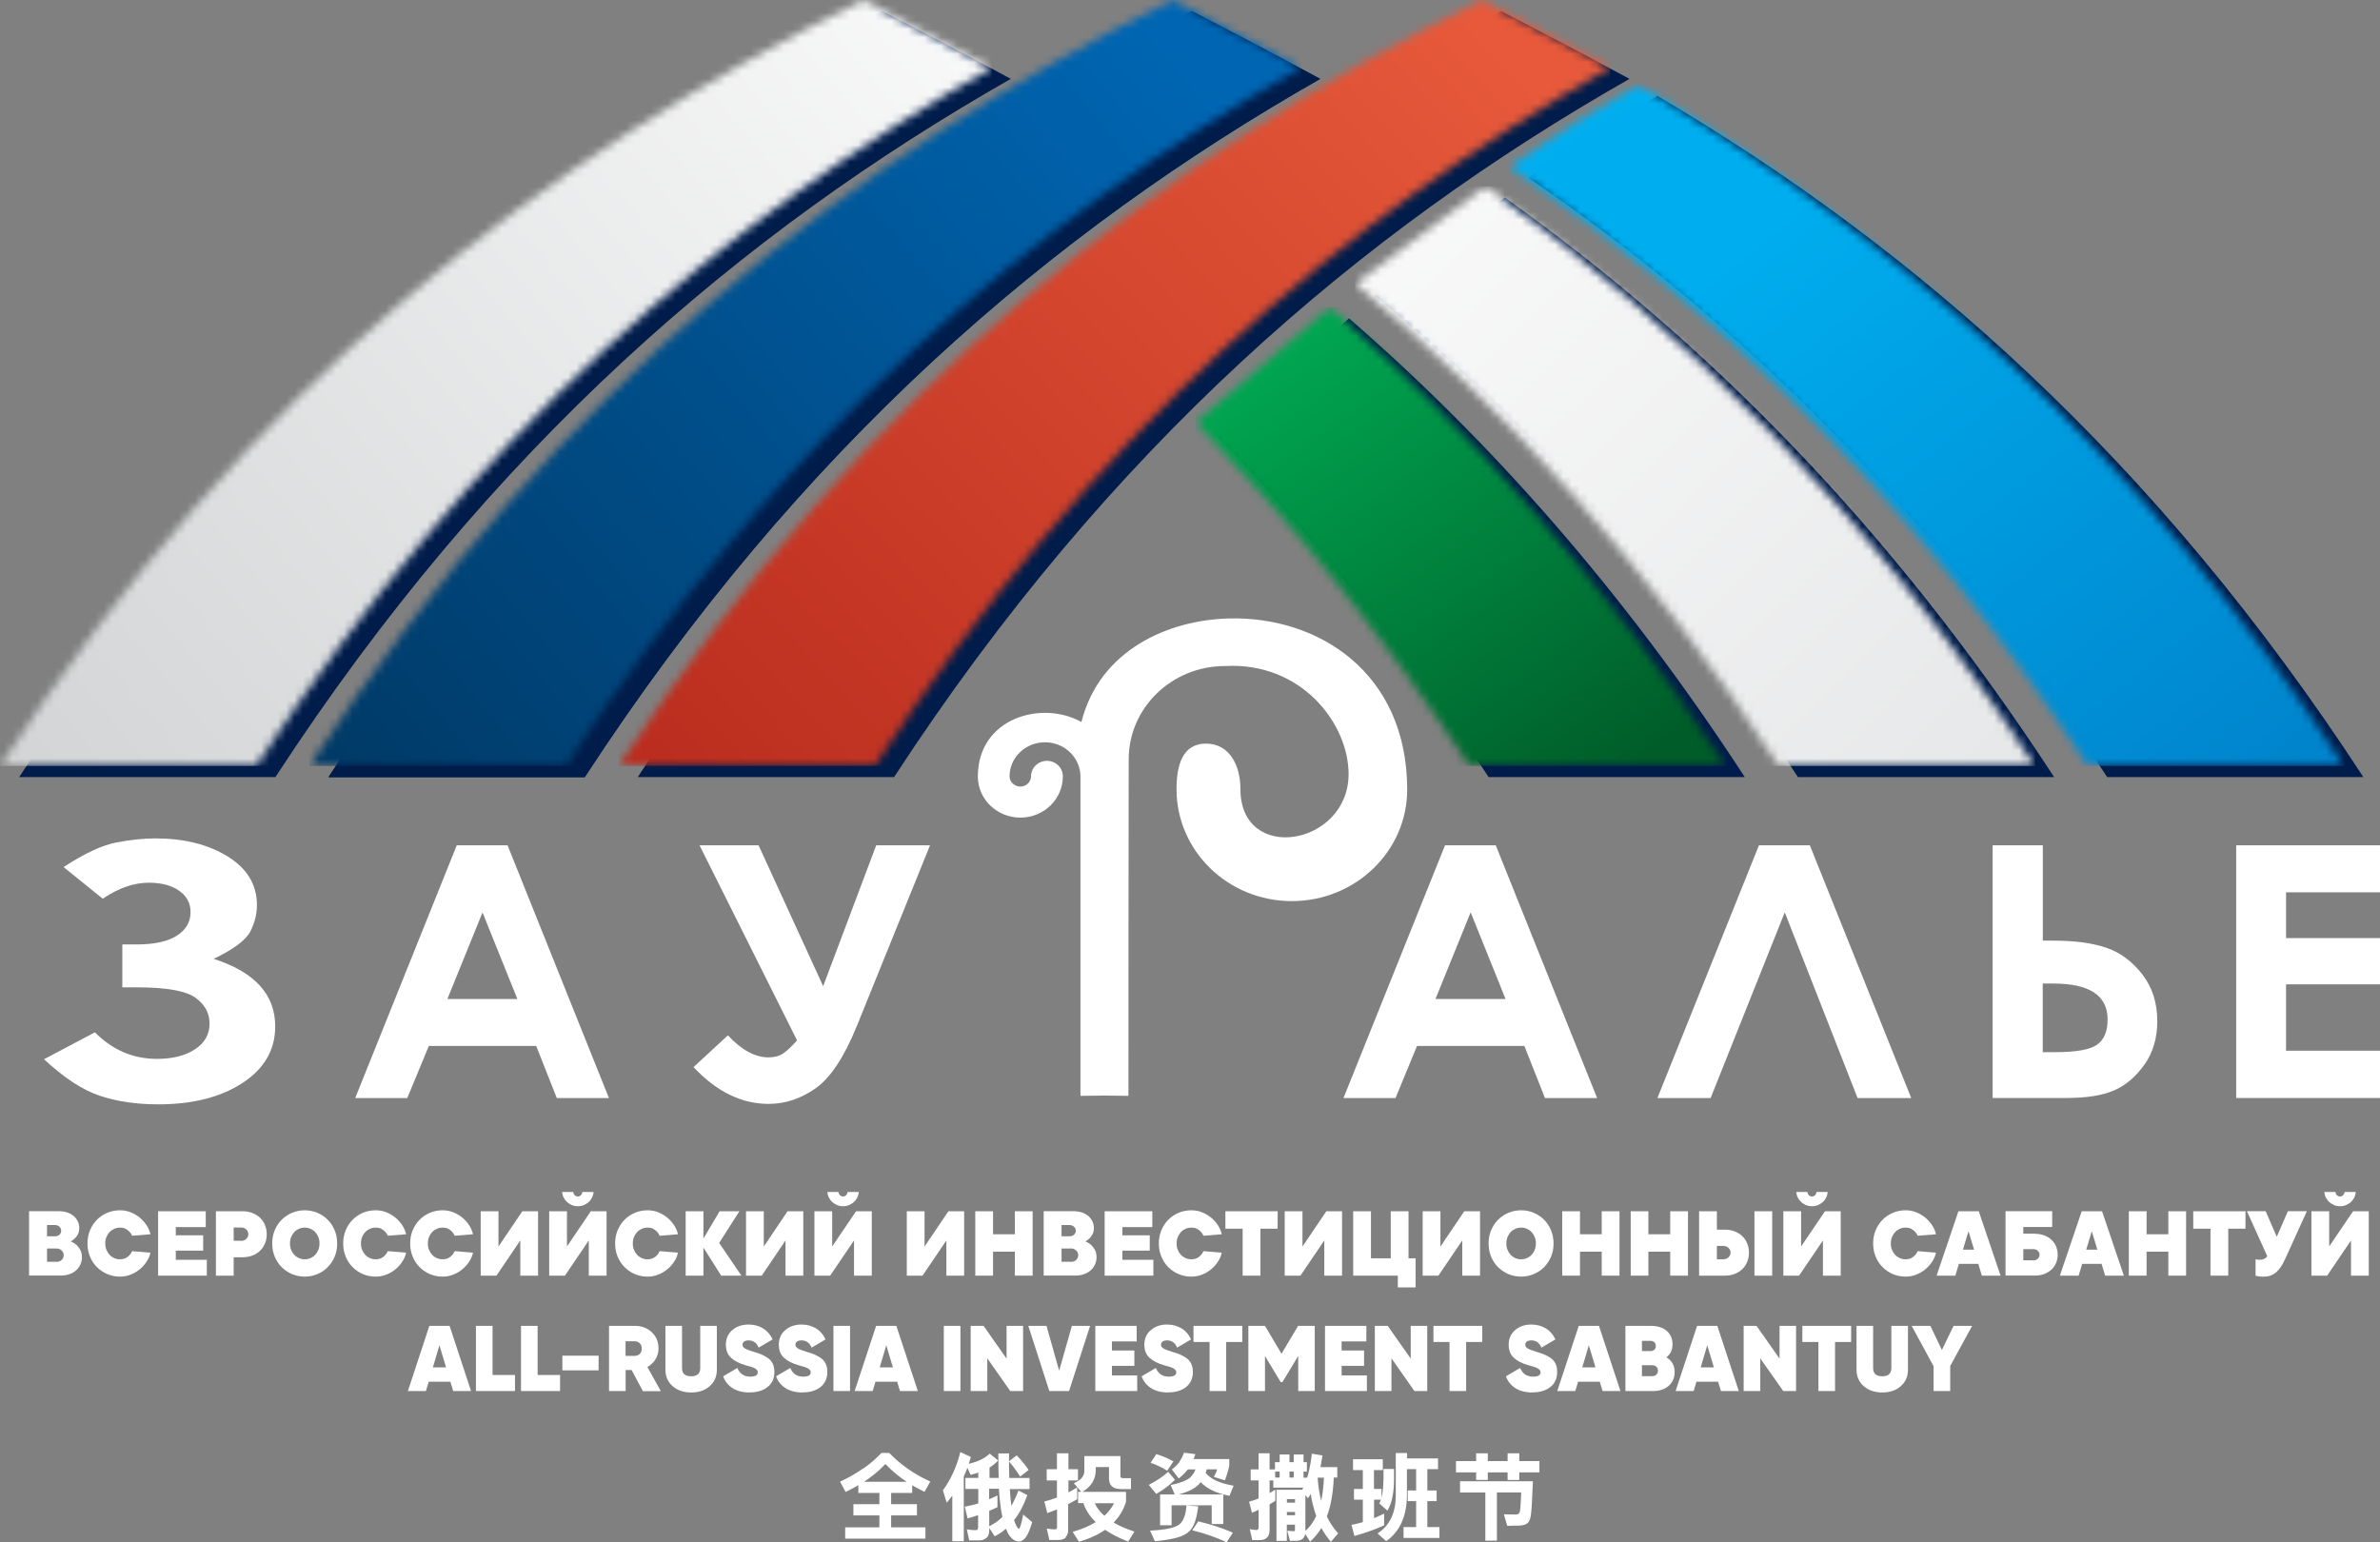 <?xml version="1.0" encoding="UTF-8"?> <svg xmlns="http://www.w3.org/2000/svg" width="287" height="186" viewBox="0 0 287 186" fill="none"><rect x="0" y="0" width="287" height="186" fill="#808080" stroke="none"/><g clip-path="url(#clip0_1810_1190)"><path fill-rule="evenodd" clip-rule="evenodd" d="M148.195 74.59C159.012 74.313 169.691 81.15 169.691 95.24C169.691 102.642 163.467 108.68 155.783 108.68C148.099 108.68 141.875 102.642 141.875 95.176C141.875 92.371 142.557 89.683 145.424 89.683C148.301 89.683 149.58 92.371 149.58 95.144C149.559 104.21 162.572 102.034 162.625 93.395C162.636 87.261 156.923 79.816 147.715 80.328C141.31 80.328 136.109 85.363 136.109 91.571C136.098 110.184 136.066 113.554 136.077 132.167L133.178 132.135L130.29 132.167C130.3 116.061 130.29 109.789 130.29 93.672C130.29 91.379 128.371 89.523 126.016 89.523C123.65 89.523 121.732 91.379 121.742 93.64C121.742 94.301 122.329 94.867 123.043 94.867C123.757 94.867 124.332 94.301 124.332 93.619C124.332 92.595 125.195 91.763 126.251 91.763C127.306 91.763 128.169 92.595 128.169 93.629C128.169 96.381 125.878 98.611 123.043 98.611C120.208 98.611 117.916 96.381 117.916 93.651C117.916 86.59 125.622 84.403 130.407 87.08C132.603 78.366 140.916 74.771 148.195 74.59Z" fill="white"></path><path d="M96.111 125.468L84.355 101.949H91.475L99.265 118.941L105.66 101.949H112.151L103.326 123.74C101.813 127.474 100.161 129.97 98.381 131.239C96.601 132.497 94.704 133.137 92.69 133.137C89.418 133.137 86.402 131.655 83.631 128.7L87.776 124.871C89.428 126.642 91.059 127.527 92.668 127.527C93.393 127.527 93.99 127.367 94.448 127.047C94.917 126.727 95.471 126.204 96.111 125.479M58.191 110.034L53.949 120.487H62.39L58.18 110.034H58.191ZM55.079 101.949H61.207L73.431 132.434H67.143L64.66 126.151H51.711L49.111 132.434H42.833L55.079 101.949ZM11.436 124.498C13.567 126.642 16.061 127.708 18.917 127.708C20.814 127.708 22.349 127.324 23.521 126.546C24.694 125.778 25.269 124.743 25.269 123.452C25.269 122.162 24.694 121.159 23.564 120.327C22.424 119.506 20.058 119.079 16.477 119.079H14.75V113.906H16.477C18.608 113.906 20.218 113.554 21.326 112.85C22.424 112.146 22.978 111.197 22.978 110.013C22.978 108.925 22.52 108.061 21.592 107.421C20.676 106.781 19.461 106.461 17.937 106.461C16.146 106.461 14.292 107.101 12.395 108.392L7.663 104.573C10.21 102.92 12.331 101.928 14.036 101.608C15.741 101.277 17.308 101.117 18.747 101.117C22.2 101.117 25.099 101.842 27.454 103.293C29.799 104.744 30.982 106.696 30.982 109.159C30.982 110.247 30.715 111.314 30.183 112.349C29.65 113.383 28.179 114.482 25.77 115.645C30.715 117.234 33.188 119.943 33.188 123.783C33.188 126.62 31.877 128.892 29.234 130.62C26.602 132.337 23.223 133.191 19.077 133.191C16.466 133.191 14.132 132.849 12.065 132.167C9.997 131.484 7.737 130.012 5.308 127.751L11.457 124.498H11.436Z" fill="white"></path><path d="M269.66 101.949H287.011V107.624H275.671V113.138H287.011V118.717H275.671V126.727H287.011V132.423H269.66V101.938V101.949ZM246.33 118.631V126.898H247.844C250.348 126.898 252.022 126.599 252.874 126.002C253.727 125.404 254.153 124.391 254.153 122.951C254.153 120.06 251.968 118.621 247.588 118.621H246.33V118.631ZM240.288 132.433V101.949H246.341V113.447H247.652C250.178 113.447 252.277 113.725 253.951 114.29C255.635 114.845 257.084 115.922 258.31 117.479C259.535 119.047 260.143 120.935 260.143 123.143C260.143 125.234 259.61 126.994 258.565 128.444C257.51 129.906 256.295 130.93 254.899 131.527C253.514 132.124 251.606 132.423 249.187 132.423H240.288V132.433ZM224.003 132.433L215.221 110.034L206.279 132.433H199.863L212.109 101.949H218.247L230.472 132.433H224.013H224.003ZM177.343 110.034L173.102 120.487H181.553L177.343 110.034ZM174.231 101.949H180.37L192.595 132.433H186.306L183.823 126.151H170.874L168.284 132.433H162.007L174.253 101.949H174.231Z" fill="white"></path><path fill-rule="evenodd" clip-rule="evenodd" d="M33.209 93.725H2.313C32.389 47.604 68.124 20.224 106.427 1.344C113.44 4.992 115.188 5.909 121.892 9.514C89.428 27.989 59.203 53.855 33.209 93.725Z" fill="#001C4A"></path><path fill-rule="evenodd" clip-rule="evenodd" d="M146.5 52.276C157.648 63.828 169.393 78.216 179.507 93.725H210.403C195.728 71.219 179.699 53.172 162.678 38.399L146.5 52.276Z" fill="#001C4A"></path><path fill-rule="evenodd" clip-rule="evenodd" d="M70.511 93.725H39.614C69.69 47.604 105.426 20.213 143.729 1.344C150.742 4.981 152.49 5.909 159.193 9.514C126.73 27.989 96.505 53.855 70.511 93.725Z" fill="#001C4A"></path><path d="M159.193 9.525C126.73 27.999 96.516 53.865 70.511 93.736H39.614C69.69 47.604 105.426 20.224 143.729 1.344C150.742 4.992 152.49 5.909 159.193 9.514" fill="#001C4A"></path><path fill-rule="evenodd" clip-rule="evenodd" d="M165.727 35.562C184.015 50.783 201.035 69.545 216.809 93.725H247.705C227.807 63.209 205.426 40.884 181.457 23.818L165.727 35.562Z" fill="#001C4A"></path><path fill-rule="evenodd" clip-rule="evenodd" d="M107.802 93.725H76.906C106.982 47.604 142.717 20.224 181.031 1.344C188.044 4.992 189.792 5.909 196.495 9.514C164.032 27.989 133.818 53.855 107.813 93.725" fill="#001C4A"></path><path fill-rule="evenodd" clip-rule="evenodd" d="M184.313 21.45C209.817 38.868 233.072 61.481 254.1 93.725H284.996C259.94 55.305 230.973 29.887 199.852 11.562C194.96 14.453 189.461 17.791 184.313 21.45Z" fill="#001C4A"></path><mask id="mask0_1810_1190" style="mask-type:luminance" maskUnits="userSpaceOnUse" x="0" y="0" width="120" height="93"><path d="M30.896 92.381H0C30.076 46.26 65.811 18.869 104.115 0C111.127 3.637 112.875 4.565 119.579 8.17C87.116 26.645 56.891 52.511 30.896 92.381Z" fill="white"></path></mask><g mask="url(#mask0_1810_1190)"><path d="M119.579 0H0V92.381H119.579V0Z" fill="url(#paint0_linear_1810_1190)"></path></g><mask id="mask1_1810_1190" style="mask-type:luminance" maskUnits="userSpaceOnUse" x="144" y="37" width="65" height="56"><path d="M144.187 50.932C155.335 62.483 167.08 76.873 177.194 92.381H208.091C193.415 69.875 177.386 51.828 160.366 37.055L144.187 50.943V50.932Z" fill="white"></path></mask><g mask="url(#mask1_1810_1190)"><path d="M208.091 37.055H144.187V92.381H208.091V37.055Z" fill="url(#paint1_linear_1810_1190)"></path></g><mask id="mask2_1810_1190" style="mask-type:luminance" maskUnits="userSpaceOnUse" x="37" y="0" width="120" height="93"><path d="M68.198 92.381H37.302C67.378 46.26 103.113 18.869 141.416 0C148.429 3.637 150.177 4.565 156.881 8.17C124.417 26.645 94.192 52.511 68.198 92.381Z" fill="white"></path></mask><g mask="url(#mask2_1810_1190)"><path d="M156.881 0H37.302V92.381H156.881V0Z" fill="url(#paint2_linear_1810_1190)"></path></g><mask id="mask3_1810_1190" style="mask-type:luminance" maskUnits="userSpaceOnUse" x="163" y="22" width="83" height="71"><path d="M163.414 34.218C181.702 49.439 198.723 68.201 214.496 92.381H245.393C225.495 61.865 203.103 39.54 179.145 22.474L163.414 34.218Z" fill="white"></path></mask><g mask="url(#mask3_1810_1190)"><path d="M245.393 22.474H163.414V92.381H245.393V22.474Z" fill="url(#paint3_linear_1810_1190)"></path></g><mask id="mask4_1810_1190" style="mask-type:luminance" maskUnits="userSpaceOnUse" x="74" y="0" width="121" height="93"><path d="M105.489 92.381H74.593C104.669 46.26 140.404 18.869 178.708 0C185.72 3.637 187.468 4.565 194.172 8.17C161.709 26.645 131.483 52.511 105.489 92.381Z" fill="white"></path></mask><g mask="url(#mask4_1810_1190)"><path d="M194.172 0H74.593V92.381H194.172V0Z" fill="url(#paint4_linear_1810_1190)"></path></g><mask id="mask5_1810_1190" style="mask-type:luminance" maskUnits="userSpaceOnUse" x="182" y="10" width="101" height="83"><path d="M182.001 20.106C207.505 37.524 230.76 60.137 251.787 92.381H282.684C257.627 53.961 228.66 28.543 197.54 10.218C192.648 13.109 187.148 16.448 182.001 20.106Z" fill="white"></path></mask><g mask="url(#mask5_1810_1190)"><path d="M282.684 10.218H182.001V92.381H282.684V10.218Z" fill="url(#paint5_linear_1810_1190)"></path></g><path d="M8.537 149.724C8.782 149.82 9.006 149.958 9.208 150.129C9.368 150.278 9.528 150.47 9.666 150.716C9.805 150.961 9.88 151.26 9.88 151.633C9.88 151.942 9.816 152.23 9.698 152.497C9.581 152.764 9.411 152.998 9.187 153.201C8.963 153.404 8.697 153.564 8.377 153.67C8.057 153.788 7.695 153.841 7.301 153.841H3.506V146.076H7.055C7.45 146.076 7.812 146.129 8.121 146.236C8.43 146.342 8.697 146.492 8.899 146.673C9.112 146.854 9.272 147.078 9.389 147.324C9.507 147.569 9.56 147.836 9.56 148.113C9.56 148.39 9.507 148.646 9.4 148.849C9.293 149.052 9.166 149.212 9.038 149.35C8.888 149.5 8.718 149.617 8.526 149.724M5.67 149.105H6.65C6.864 149.105 7.034 149.041 7.173 148.913C7.311 148.785 7.375 148.625 7.375 148.433C7.375 148.241 7.301 148.081 7.173 147.953C7.034 147.825 6.864 147.75 6.65 147.75H5.67V149.105ZM6.832 152.188C7.077 152.188 7.279 152.113 7.439 151.953C7.599 151.793 7.684 151.601 7.684 151.388C7.684 151.174 7.599 150.982 7.439 150.822C7.279 150.662 7.077 150.577 6.832 150.577H5.67V152.177H6.832V152.188Z" fill="white"></path><path d="M14.473 151.878C14.75 151.878 14.985 151.825 15.166 151.729C15.358 151.622 15.507 151.516 15.614 151.388C15.752 151.238 15.859 151.078 15.933 150.897L18.139 151.078C18.065 151.43 17.926 151.782 17.702 152.124C17.489 152.465 17.223 152.774 16.892 153.052C16.573 153.329 16.2 153.553 15.795 153.713C15.379 153.884 14.942 153.969 14.473 153.969C13.919 153.969 13.407 153.862 12.928 153.66C12.459 153.457 12.043 153.169 11.681 152.817C11.329 152.465 11.052 152.038 10.85 151.548C10.647 151.057 10.551 150.534 10.551 149.969C10.551 149.404 10.647 148.87 10.85 148.39C11.052 147.9 11.329 147.473 11.681 147.121C12.033 146.758 12.448 146.481 12.928 146.278C13.397 146.076 13.919 145.969 14.473 145.969C14.942 145.969 15.39 146.054 15.795 146.225C16.21 146.396 16.573 146.62 16.892 146.886C17.212 147.164 17.479 147.473 17.702 147.814C17.916 148.156 18.065 148.508 18.139 148.86L15.933 149.041C15.859 148.86 15.752 148.7 15.614 148.55C15.496 148.422 15.347 148.316 15.166 148.209C14.974 148.102 14.75 148.06 14.473 148.06C14.228 148.06 13.993 148.102 13.78 148.198C13.567 148.294 13.375 148.422 13.216 148.593C13.056 148.764 12.928 148.966 12.832 149.201C12.736 149.436 12.693 149.692 12.693 149.969C12.693 150.246 12.736 150.502 12.832 150.737C12.928 150.972 13.056 151.174 13.216 151.345C13.375 151.516 13.567 151.644 13.78 151.74C13.993 151.836 14.228 151.878 14.473 151.878Z" fill="white"></path><path d="M19.067 146.086H24.811V147.996H21.198V148.988H24.502V150.833H21.198V151.942H24.939V153.852H19.067V146.086Z" fill="white"></path><path d="M29.277 146.086C29.703 146.086 30.087 146.161 30.449 146.3C30.801 146.438 31.11 146.63 31.366 146.876C31.621 147.121 31.813 147.409 31.952 147.75C32.09 148.092 32.165 148.454 32.165 148.86C32.165 149.265 32.101 149.628 31.952 149.969C31.813 150.31 31.621 150.598 31.366 150.844C31.11 151.089 30.811 151.281 30.449 151.42C30.097 151.558 29.703 151.633 29.277 151.633H28.179V153.852H26.037V146.086H29.277ZM29.095 149.66C29.34 149.66 29.543 149.574 29.703 149.414C29.863 149.254 29.948 149.062 29.948 148.849C29.948 148.636 29.863 148.444 29.703 148.284C29.543 148.124 29.34 148.049 29.095 148.049H28.179V149.649H29.095V149.66Z" fill="white"></path><path d="M40.659 149.969C40.659 150.534 40.563 151.068 40.361 151.548C40.158 152.038 39.881 152.454 39.529 152.817C39.178 153.18 38.762 153.457 38.282 153.66C37.803 153.862 37.291 153.969 36.748 153.969C36.204 153.969 35.682 153.862 35.202 153.66C34.733 153.457 34.318 153.169 33.955 152.817C33.604 152.465 33.327 152.038 33.124 151.548C32.922 151.057 32.826 150.534 32.826 149.969C32.826 149.404 32.922 148.87 33.124 148.39C33.327 147.9 33.604 147.473 33.955 147.121C34.307 146.769 34.723 146.481 35.202 146.278C35.671 146.076 36.193 145.969 36.748 145.969C37.302 145.969 37.803 146.076 38.282 146.278C38.762 146.481 39.178 146.769 39.529 147.121C39.881 147.473 40.158 147.9 40.361 148.39C40.563 148.881 40.659 149.404 40.659 149.969ZM34.968 149.969C34.968 150.246 35.01 150.502 35.106 150.737C35.202 150.972 35.33 151.174 35.49 151.345C35.65 151.516 35.842 151.644 36.055 151.74C36.268 151.836 36.502 151.878 36.748 151.878C36.993 151.878 37.227 151.836 37.44 151.74C37.654 151.644 37.845 151.516 38.005 151.345C38.165 151.174 38.293 150.972 38.389 150.737C38.485 150.502 38.527 150.246 38.527 149.969C38.527 149.692 38.485 149.436 38.389 149.201C38.293 148.966 38.165 148.764 38.005 148.593C37.845 148.422 37.654 148.294 37.44 148.198C37.227 148.102 36.993 148.06 36.748 148.06C36.502 148.06 36.268 148.102 36.055 148.198C35.842 148.294 35.65 148.422 35.49 148.593C35.33 148.764 35.202 148.966 35.106 149.201C35.01 149.436 34.968 149.692 34.968 149.969Z" fill="white"></path><path d="M45.306 151.878C45.583 151.878 45.817 151.825 45.998 151.729C46.19 151.622 46.34 151.516 46.446 151.388C46.585 151.238 46.691 151.078 46.766 150.897L48.972 151.078C48.897 151.43 48.759 151.782 48.535 152.124C48.322 152.465 48.055 152.774 47.725 153.052C47.405 153.329 47.032 153.553 46.627 153.713C46.212 153.884 45.775 153.969 45.295 153.969C44.741 153.969 44.229 153.862 43.75 153.66C43.281 153.457 42.865 153.169 42.513 152.817C42.162 152.465 41.885 152.038 41.682 151.548C41.48 151.057 41.384 150.534 41.384 149.969C41.384 149.404 41.48 148.87 41.682 148.39C41.885 147.9 42.162 147.473 42.513 147.121C42.865 146.758 43.281 146.481 43.75 146.278C44.219 146.076 44.741 145.969 45.295 145.969C45.764 145.969 46.212 146.054 46.627 146.225C47.043 146.396 47.405 146.62 47.725 146.886C48.045 147.164 48.322 147.473 48.535 147.814C48.748 148.156 48.897 148.508 48.972 148.86L46.766 149.041C46.691 148.86 46.585 148.7 46.446 148.55C46.329 148.422 46.18 148.316 45.998 148.209C45.807 148.102 45.583 148.06 45.306 148.06C45.061 148.06 44.826 148.102 44.613 148.198C44.4 148.294 44.208 148.422 44.048 148.593C43.888 148.764 43.76 148.966 43.664 149.201C43.569 149.436 43.526 149.692 43.526 149.969C43.526 150.246 43.569 150.502 43.664 150.737C43.76 150.972 43.888 151.174 44.048 151.345C44.208 151.516 44.4 151.644 44.613 151.74C44.826 151.836 45.061 151.878 45.306 151.878Z" fill="white"></path><path d="M53.373 151.878C53.651 151.878 53.885 151.825 54.066 151.729C54.258 151.622 54.407 151.516 54.514 151.388C54.653 151.238 54.759 151.078 54.834 150.897L57.04 151.078C56.965 151.43 56.816 151.782 56.603 152.124C56.39 152.465 56.123 152.774 55.793 153.052C55.473 153.329 55.1 153.553 54.695 153.713C54.279 153.884 53.843 153.969 53.373 153.969C52.819 153.969 52.308 153.862 51.828 153.66C51.359 153.457 50.944 153.169 50.592 152.817C50.24 152.465 49.963 152.038 49.761 151.548C49.558 151.057 49.462 150.534 49.462 149.969C49.462 149.404 49.558 148.87 49.761 148.39C49.963 147.9 50.24 147.473 50.592 147.121C50.944 146.758 51.359 146.481 51.828 146.278C52.297 146.076 52.819 145.969 53.373 145.969C53.843 145.969 54.29 146.054 54.695 146.225C55.111 146.396 55.473 146.62 55.793 146.886C56.112 147.164 56.39 147.473 56.603 147.814C56.816 148.156 56.965 148.508 57.04 148.86L54.834 149.041C54.759 148.86 54.653 148.7 54.514 148.55C54.397 148.422 54.248 148.316 54.066 148.209C53.874 148.102 53.651 148.06 53.373 148.06C53.128 148.06 52.894 148.102 52.681 148.198C52.468 148.294 52.276 148.422 52.116 148.593C51.956 148.764 51.828 148.966 51.732 149.201C51.636 149.436 51.594 149.692 51.594 149.969C51.594 150.246 51.636 150.502 51.732 150.737C51.828 150.972 51.956 151.174 52.116 151.345C52.276 151.516 52.468 151.644 52.681 151.74C52.894 151.836 53.128 151.878 53.373 151.878Z" fill="white"></path><path d="M60.109 146.086V150.342L62.987 146.086H64.884V153.852H62.742V149.606L59.864 153.852H57.967V146.086H60.109Z" fill="white"></path><path d="M68.369 146.087V150.332L71.246 146.087H73.144V153.852H71.001V149.606L68.124 153.852H66.227V146.087H68.369ZM69.68 144.305C69.797 144.305 69.893 144.273 69.968 144.22C70.042 144.167 70.095 144.103 70.138 144.039C70.181 143.953 70.213 143.857 70.234 143.761H71.577C71.566 143.996 71.502 144.209 71.396 144.423C71.289 144.636 71.161 144.817 70.991 144.967C70.82 145.127 70.628 145.244 70.404 145.34C70.181 145.436 69.936 145.479 69.68 145.479C69.424 145.479 69.179 145.436 68.955 145.34C68.731 145.244 68.539 145.116 68.369 144.967C68.198 144.807 68.07 144.625 67.964 144.423C67.857 144.209 67.804 143.996 67.783 143.761H69.126C69.147 143.868 69.168 143.964 69.211 144.039C69.253 144.103 69.307 144.167 69.381 144.22C69.456 144.273 69.552 144.305 69.68 144.305Z" fill="white"></path><path d="M78.089 151.878C78.366 151.878 78.6 151.825 78.781 151.729C78.973 151.622 79.122 151.516 79.229 151.388C79.368 151.238 79.474 151.078 79.549 150.897L81.755 151.078C81.68 151.43 81.542 151.782 81.318 152.124C81.105 152.465 80.838 152.774 80.508 153.052C80.188 153.329 79.815 153.553 79.41 153.713C78.995 153.884 78.558 153.969 78.089 153.969C77.534 153.969 77.023 153.862 76.543 153.66C76.074 153.457 75.659 153.169 75.307 152.817C74.955 152.465 74.678 152.038 74.476 151.548C74.273 151.057 74.177 150.534 74.177 149.969C74.177 149.404 74.273 148.87 74.476 148.39C74.678 147.9 74.955 147.473 75.307 147.121C75.659 146.758 76.074 146.481 76.543 146.278C77.012 146.076 77.534 145.969 78.089 145.969C78.558 145.969 79.005 146.054 79.41 146.225C79.826 146.396 80.188 146.62 80.508 146.886C80.828 147.164 81.094 147.473 81.318 147.814C81.531 148.156 81.68 148.508 81.755 148.86L79.549 149.041C79.474 148.86 79.368 148.7 79.229 148.55C79.112 148.422 78.963 148.316 78.781 148.209C78.59 148.102 78.366 148.06 78.089 148.06C77.844 148.06 77.609 148.102 77.396 148.198C77.183 148.294 76.991 148.422 76.831 148.593C76.671 148.764 76.543 148.966 76.447 149.201C76.351 149.436 76.309 149.692 76.309 149.969C76.309 150.246 76.351 150.502 76.447 150.737C76.543 150.972 76.671 151.174 76.831 151.345C76.991 151.516 77.183 151.644 77.396 151.74C77.609 151.836 77.844 151.878 78.089 151.878Z" fill="white"></path><path d="M86.966 153.852L84.824 150.46V153.852H82.682V146.086H84.824V149.382L86.775 146.086H89.162L86.721 149.905L89.407 153.852H86.966Z" fill="white"></path><path d="M92.103 146.086V150.342L94.97 146.086H96.867V153.852H94.725V149.606L91.858 153.852H89.961V146.086H92.103Z" fill="white"></path><path d="M100.352 146.087V150.332L103.23 146.087H105.127V153.852H102.985V149.606L100.107 153.852H98.21V146.087H100.352ZM101.663 144.305C101.781 144.305 101.877 144.273 101.951 144.22C102.026 144.167 102.079 144.103 102.122 144.039C102.164 143.953 102.196 143.857 102.218 143.761H103.56C103.539 143.996 103.486 144.209 103.379 144.423C103.273 144.636 103.145 144.817 102.974 144.967C102.804 145.127 102.612 145.244 102.388 145.34C102.164 145.436 101.919 145.479 101.663 145.479C101.408 145.479 101.162 145.436 100.939 145.34C100.715 145.244 100.523 145.116 100.352 144.967C100.182 144.807 100.054 144.625 99.948 144.423C99.841 144.209 99.788 143.996 99.766 143.761H101.109C101.13 143.868 101.152 143.964 101.194 144.039C101.237 144.103 101.29 144.167 101.365 144.22C101.44 144.273 101.535 144.305 101.663 144.305Z" fill="white"></path><path d="M111.49 146.086V150.342L114.367 146.086H116.264V153.852H114.122V149.606L111.245 153.852H109.348V146.086H111.49Z" fill="white"></path><path d="M124.524 146.086V153.852H122.382V150.961H119.749V153.852H117.607V146.086H119.749V148.86H122.382V146.086H124.524Z" fill="white"></path><path d="M130.887 149.724C131.132 149.82 131.356 149.958 131.558 150.129C131.718 150.278 131.878 150.47 132.016 150.716C132.155 150.961 132.23 151.26 132.23 151.633C132.23 151.942 132.166 152.23 132.048 152.497C131.931 152.764 131.761 152.998 131.537 153.201C131.313 153.404 131.047 153.564 130.727 153.67C130.407 153.788 130.045 153.841 129.65 153.841H125.856V146.076H129.405C129.8 146.076 130.162 146.129 130.471 146.236C130.78 146.342 131.047 146.492 131.249 146.673C131.462 146.854 131.622 147.078 131.739 147.324C131.857 147.569 131.91 147.836 131.91 148.113C131.91 148.39 131.857 148.646 131.75 148.849C131.643 149.052 131.515 149.212 131.388 149.35C131.238 149.5 131.068 149.617 130.876 149.724M128.009 149.105H128.99C129.203 149.105 129.373 149.041 129.512 148.913C129.65 148.785 129.725 148.625 129.725 148.433C129.725 148.241 129.65 148.081 129.512 147.953C129.373 147.825 129.203 147.75 128.99 147.75H128.009V149.105ZM129.171 152.188C129.416 152.188 129.618 152.113 129.778 151.953C129.938 151.793 130.023 151.601 130.023 151.388C130.023 151.174 129.938 150.982 129.778 150.822C129.618 150.662 129.416 150.577 129.171 150.577H128.009V152.177H129.171V152.188Z" fill="white"></path><path d="M133.21 146.086H138.955V147.996H135.342V148.988H138.645V150.833H135.342V151.942H139.082V153.852H133.21V146.086Z" fill="white"></path><path d="M143.665 151.878C143.942 151.878 144.177 151.825 144.358 151.729C144.55 151.622 144.699 151.516 144.806 151.388C144.944 151.238 145.051 151.078 145.125 150.897L147.331 151.078C147.257 151.43 147.118 151.782 146.894 152.124C146.681 152.465 146.415 152.774 146.084 153.052C145.765 153.329 145.392 153.553 144.987 153.713C144.571 153.884 144.134 153.969 143.655 153.969C143.1 153.969 142.589 153.862 142.109 153.66C141.64 153.457 141.225 153.169 140.873 152.817C140.521 152.465 140.244 152.038 140.042 151.548C139.839 151.057 139.743 150.534 139.743 149.969C139.743 149.404 139.839 148.87 140.042 148.39C140.244 147.9 140.521 147.473 140.873 147.121C141.225 146.758 141.64 146.481 142.109 146.278C142.578 146.076 143.1 145.969 143.655 145.969C144.123 145.969 144.571 146.054 144.987 146.225C145.402 146.396 145.765 146.62 146.084 146.886C146.404 147.164 146.671 147.473 146.894 147.814C147.108 148.156 147.257 148.508 147.331 148.86L145.125 149.041C145.051 148.86 144.944 148.7 144.806 148.55C144.688 148.422 144.539 148.316 144.358 148.209C144.166 148.102 143.942 148.06 143.665 148.06C143.42 148.06 143.186 148.102 142.972 148.198C142.759 148.294 142.567 148.422 142.408 148.593C142.248 148.764 142.12 148.966 142.024 149.201C141.928 149.436 141.885 149.692 141.885 149.969C141.885 150.246 141.928 150.502 142.024 150.737C142.12 150.972 142.248 151.174 142.408 151.345C142.567 151.516 142.759 151.644 142.972 151.74C143.186 151.836 143.42 151.878 143.665 151.878Z" fill="white"></path><path d="M151.989 153.852H149.847V148.188H147.768V146.086H154.067V148.188H151.989V153.852Z" fill="white"></path><path d="M157.062 146.086V150.342L159.939 146.086H161.837V153.852H159.694V149.606L156.817 153.852H154.92V146.086H157.062Z" fill="white"></path><path d="M168.561 153.852H163.179V146.086H165.322V151.761H167.709V146.086H169.851V151.761H170.704V155.27H168.561V153.852Z" fill="white"></path><path d="M173.698 146.086V150.342L176.576 146.086H178.473V153.852H176.331V149.606L173.453 153.852H171.556V146.086H173.698Z" fill="white"></path><path d="M187.34 149.969C187.34 150.534 187.244 151.068 187.042 151.548C186.839 152.038 186.562 152.454 186.211 152.817C185.859 153.18 185.443 153.457 184.964 153.66C184.484 153.862 183.972 153.969 183.429 153.969C182.885 153.969 182.363 153.862 181.884 153.66C181.415 153.457 180.999 153.169 180.637 152.817C180.285 152.465 180.008 152.038 179.805 151.548C179.603 151.057 179.507 150.534 179.507 149.969C179.507 149.404 179.603 148.87 179.805 148.39C180.008 147.9 180.285 147.473 180.637 147.121C180.988 146.769 181.404 146.481 181.884 146.278C182.353 146.076 182.875 145.969 183.429 145.969C183.983 145.969 184.484 146.076 184.964 146.278C185.443 146.481 185.859 146.769 186.211 147.121C186.562 147.473 186.839 147.9 187.042 148.39C187.244 148.881 187.34 149.404 187.34 149.969ZM181.649 149.969C181.649 150.246 181.692 150.502 181.788 150.737C181.884 150.972 182.011 151.174 182.171 151.345C182.331 151.516 182.523 151.644 182.736 151.74C182.949 151.836 183.184 151.878 183.429 151.878C183.674 151.878 183.909 151.836 184.122 151.74C184.335 151.644 184.527 151.516 184.687 151.345C184.846 151.174 184.974 150.972 185.07 150.737C185.166 150.502 185.209 150.246 185.209 149.969C185.209 149.692 185.166 149.436 185.07 149.201C184.974 148.966 184.846 148.764 184.687 148.593C184.527 148.422 184.335 148.294 184.122 148.198C183.909 148.102 183.674 148.06 183.429 148.06C183.184 148.06 182.949 148.102 182.736 148.198C182.523 148.294 182.331 148.422 182.171 148.593C182.011 148.764 181.884 148.966 181.788 149.201C181.692 149.436 181.649 149.692 181.649 149.969Z" fill="white"></path><path d="M195.291 146.086V153.852H193.149V150.961H190.527V153.852H188.385V146.086H190.527V148.86H193.149V146.086H195.291Z" fill="white"></path><path d="M203.551 146.086V153.852H201.408V150.961H198.776V153.852H196.644V146.086H198.776V148.86H201.408V146.086H203.551Z" fill="white"></path><path d="M204.893 153.852V146.086H207.036V148.305H208.016C208.442 148.305 208.826 148.38 209.188 148.518C209.54 148.657 209.849 148.849 210.105 149.094C210.361 149.34 210.553 149.628 210.691 149.969C210.83 150.31 210.904 150.673 210.904 151.078C210.904 151.484 210.83 151.846 210.691 152.188C210.553 152.529 210.361 152.817 210.105 153.062C209.849 153.308 209.551 153.5 209.188 153.638C208.837 153.777 208.442 153.852 208.016 153.852H204.893ZM207.036 150.278V151.878H207.835C208.08 151.878 208.283 151.793 208.442 151.633C208.602 151.473 208.688 151.281 208.688 151.068C208.688 150.854 208.602 150.662 208.442 150.513C208.283 150.353 208.08 150.268 207.835 150.268H207.036V150.278ZM213.707 153.852H211.565V146.086H213.707V153.852Z" fill="white"></path><path d="M217.192 146.087V150.332L220.07 146.087H221.967V153.852H219.825V149.606L216.947 153.852H215.05V146.087H217.192ZM218.503 144.305C218.62 144.305 218.716 144.273 218.791 144.22C218.866 144.167 218.919 144.103 218.962 144.039C219.004 143.953 219.036 143.857 219.057 143.761H220.4C220.379 143.996 220.326 144.209 220.219 144.423C220.113 144.636 219.985 144.817 219.814 144.967C219.644 145.127 219.452 145.244 219.228 145.34C219.004 145.436 218.759 145.479 218.503 145.479C218.247 145.479 218.002 145.436 217.779 145.34C217.555 145.244 217.363 145.116 217.192 144.967C217.022 144.807 216.894 144.625 216.787 144.423C216.681 144.209 216.628 143.996 216.606 143.761H217.949C217.97 143.868 217.992 143.964 218.034 144.039C218.077 144.103 218.13 144.167 218.205 144.22C218.279 144.273 218.375 144.305 218.503 144.305Z" fill="white"></path><path d="M229.79 151.878C230.067 151.878 230.301 151.825 230.482 151.729C230.674 151.622 230.823 151.516 230.93 151.388C231.069 151.238 231.175 151.078 231.25 150.897L233.456 151.078C233.381 151.43 233.243 151.782 233.019 152.124C232.806 152.465 232.539 152.774 232.209 153.052C231.889 153.329 231.516 153.553 231.111 153.713C230.696 153.884 230.259 153.969 229.79 153.969C229.236 153.969 228.724 153.862 228.244 153.66C227.775 153.457 227.36 153.169 227.008 152.817C226.656 152.465 226.379 152.038 226.177 151.548C225.974 151.057 225.878 150.534 225.878 149.969C225.878 149.404 225.974 148.87 226.177 148.39C226.379 147.9 226.656 147.473 227.008 147.121C227.36 146.758 227.775 146.481 228.244 146.278C228.713 146.076 229.236 145.969 229.79 145.969C230.259 145.969 230.706 146.054 231.111 146.225C231.527 146.396 231.889 146.62 232.209 146.886C232.529 147.164 232.795 147.473 233.019 147.814C233.232 148.156 233.381 148.508 233.456 148.86L231.25 149.041C231.175 148.86 231.069 148.7 230.93 148.55C230.813 148.422 230.664 148.316 230.482 148.209C230.291 148.102 230.067 148.06 229.79 148.06C229.545 148.06 229.31 148.102 229.097 148.198C228.884 148.294 228.692 148.422 228.532 148.593C228.372 148.764 228.244 148.966 228.148 149.201C228.053 149.436 228.01 149.692 228.01 149.969C228.01 150.246 228.053 150.502 228.148 150.737C228.244 150.972 228.372 151.174 228.532 151.345C228.692 151.516 228.884 151.644 229.097 151.74C229.31 151.836 229.545 151.878 229.79 151.878Z" fill="white"></path><path d="M236.216 152.433L235.79 153.852H233.531L236.163 146.086H238.614L241.247 153.852H238.987L238.561 152.433H236.238H236.216ZM237.378 148.497L236.707 150.716H238.049L237.378 148.497Z" fill="white"></path><path d="M245.393 148.806C245.808 148.806 246.181 148.87 246.522 148.998C246.863 149.126 247.151 149.308 247.385 149.532C247.631 149.756 247.812 150.022 247.94 150.332C248.068 150.641 248.132 150.972 248.132 151.324C248.132 151.676 248.068 152.006 247.94 152.316C247.812 152.625 247.62 152.892 247.385 153.116C247.14 153.34 246.853 153.521 246.522 153.649C246.181 153.777 245.808 153.841 245.393 153.841H241.844V146.076H247.471V147.985H243.986V148.785H245.393V148.806ZM245.211 152.006C245.424 152.006 245.595 151.942 245.734 151.814C245.872 151.686 245.947 151.526 245.947 151.334C245.947 151.142 245.872 150.982 245.734 150.854C245.595 150.726 245.424 150.652 245.211 150.652H243.986V152.006H245.211Z" fill="white"></path><path d="M251.084 152.433L250.657 153.852H248.398L251.03 146.086H253.482L256.114 153.852H253.855L253.428 152.433H251.105H251.084ZM252.245 148.497L251.574 150.716H252.917L252.245 148.497Z" fill="white"></path><path d="M263.617 146.086V153.852H261.475V150.961H258.853V153.852H256.711V146.086H258.853V148.86H261.475V146.086H263.617Z" fill="white"></path><path d="M268.701 153.852H266.559V148.188H264.48V146.086H270.779V148.188H268.701V153.852Z" fill="white"></path><path d="M278.175 146.086L275.607 151.75C275.436 152.134 275.255 152.465 275.074 152.753C274.893 153.03 274.69 153.265 274.477 153.446C274.264 153.628 274.03 153.756 273.774 153.852C273.518 153.937 273.23 153.98 272.911 153.98C272.665 153.98 272.452 153.958 272.26 153.916C272.165 153.894 272.069 153.884 271.994 153.852V151.878C271.994 151.878 272.101 151.91 272.154 151.91C272.207 151.91 272.26 151.921 272.324 151.932C272.388 151.932 272.463 151.932 272.538 151.932C272.697 151.932 272.825 151.91 272.943 151.868C273.06 151.825 273.145 151.772 273.209 151.718C273.294 151.654 273.358 151.58 273.401 151.494L270.95 146.076H273.209L274.552 149.158L275.895 146.076H278.154L278.175 146.086Z" fill="white"></path><path d="M280.872 146.087V150.332L283.749 146.087H285.646V153.852H283.504V149.606L280.627 153.852H278.73V146.087H280.872ZM282.183 144.305C282.3 144.305 282.396 144.273 282.47 144.22C282.545 144.167 282.598 144.103 282.641 144.039C282.684 143.953 282.716 143.857 282.737 143.761H284.08C284.058 143.996 284.005 144.209 283.899 144.423C283.792 144.636 283.664 144.817 283.494 144.967C283.323 145.127 283.131 145.244 282.907 145.34C282.684 145.436 282.438 145.479 282.183 145.479C281.927 145.479 281.682 145.436 281.458 145.34C281.234 145.244 281.042 145.116 280.872 144.967C280.701 144.807 280.573 144.625 280.467 144.423C280.36 144.209 280.307 143.996 280.286 143.761H281.629C281.65 143.868 281.671 143.964 281.714 144.039C281.756 144.103 281.81 144.167 281.884 144.22C281.959 144.273 282.055 144.305 282.183 144.305Z" fill="white"></path><path d="M237.815 159.91L235.172 164.753V167.771H233.168V164.774L230.525 159.91H232.784L234.17 162.822L235.577 159.91H237.836H237.815ZM229.214 167.185C228.639 167.686 227.893 167.942 226.987 167.942C226.081 167.942 225.324 167.686 224.749 167.185C224.173 166.683 223.875 166.022 223.875 165.19V159.91H225.878V164.998C225.878 165.659 226.241 165.99 226.976 165.99C227.711 165.99 228.074 165.659 228.074 164.998V159.91H230.077V165.19C230.077 166.022 229.79 166.683 229.204 167.185H229.214ZM223.225 159.91V161.851H221.285V167.771H219.281V161.851H217.342V159.91H223.225ZM214.592 159.91H216.585V167.771H215.039L212.268 163.825V167.771H210.265V159.91H211.821L214.592 163.857V159.91ZM205.096 164.913H206.673L205.874 162.246L205.085 164.913H205.096ZM207.526 167.771L207.185 166.641H204.574L204.233 167.771H202.058L204.648 159.91H207.089L209.679 167.771H207.515H207.526ZM199.245 165.979C199.447 165.979 199.607 165.915 199.735 165.798C199.863 165.67 199.927 165.51 199.927 165.318C199.927 165.126 199.863 164.955 199.735 164.838C199.607 164.721 199.447 164.657 199.245 164.657H197.998V165.979H199.245ZM199.032 161.713H197.998V162.95H199.032C199.213 162.95 199.362 162.897 199.49 162.79C199.618 162.683 199.671 162.534 199.671 162.331C199.671 162.129 199.607 161.99 199.49 161.883C199.373 161.766 199.213 161.713 199.032 161.713ZM200.95 163.707C201.611 164.091 201.941 164.689 201.941 165.467C201.941 166.161 201.707 166.715 201.227 167.142C200.748 167.558 200.108 167.771 199.309 167.771H196.005V159.91H199.096C199.884 159.91 200.513 160.113 200.982 160.507C201.451 160.913 201.685 161.457 201.685 162.139C201.685 162.822 201.44 163.313 200.961 163.697L200.95 163.707ZM190.815 164.913H192.392L191.593 162.246L190.804 164.913H190.815ZM193.255 167.771L192.914 166.641H190.303L189.962 167.771H187.788L190.378 159.91H192.818L195.408 167.771H193.245H193.255ZM184.804 167.942C183.972 167.942 183.29 167.771 182.736 167.419C182.193 167.067 181.809 166.587 181.596 165.99L183.312 164.987C183.599 165.681 184.122 166.033 184.857 166.033C185.475 166.033 185.774 165.862 185.774 165.51C185.774 165.275 185.603 165.094 185.251 164.945C185.102 164.881 184.772 164.785 184.26 164.646C183.546 164.433 182.971 164.145 182.555 163.761C182.139 163.387 181.926 162.854 181.926 162.182C181.926 161.457 182.182 160.87 182.704 160.422C183.226 159.974 183.877 159.75 184.655 159.75C185.315 159.75 185.891 159.899 186.402 160.209C186.914 160.518 187.298 160.966 187.564 161.542L185.88 162.534C185.635 161.947 185.23 161.659 184.655 161.659C184.42 161.659 184.239 161.713 184.111 161.809C183.983 161.905 183.93 162.033 183.93 162.182C183.93 162.353 184.026 162.502 184.207 162.619C184.388 162.737 184.75 162.875 185.273 163.035C185.656 163.153 185.965 163.249 186.189 163.345C186.424 163.441 186.679 163.579 186.957 163.761C187.234 163.942 187.436 164.177 187.575 164.465C187.713 164.753 187.777 165.094 187.777 165.478C187.777 166.246 187.5 166.854 186.957 167.281C186.413 167.718 185.688 167.931 184.793 167.931L184.804 167.942ZM178.74 159.91V161.851H176.8V167.771H174.796V161.851H172.857V159.91H178.75H178.74ZM170.117 159.91H172.11V167.771H170.565L167.794 163.825V167.771H165.79V159.91H167.346L170.117 163.857V159.91ZM161.794 165.883H164.831V167.771H159.78V159.91H164.767V161.787H161.783V162.875H164.49V164.731H161.783V165.883H161.794ZM158.543 159.91V167.771H156.55V163.537L154.643 166.694H154.44L152.543 163.547V167.771H150.539V159.91H152.543L154.536 163.27L156.54 159.91H158.533H158.543ZM149.804 159.91V161.851H147.864V167.771H145.861V161.851H143.921V159.91H149.815H149.804ZM140.873 167.942C140.042 167.942 139.359 167.771 138.805 167.419C138.262 167.067 137.878 166.587 137.665 165.99L139.381 164.987C139.669 165.681 140.191 166.033 140.926 166.033C141.544 166.033 141.843 165.862 141.843 165.51C141.843 165.275 141.662 165.094 141.321 164.945C141.171 164.881 140.841 164.785 140.329 164.646C139.615 164.433 139.04 164.145 138.624 163.761C138.208 163.387 137.995 162.854 137.995 162.182C137.995 161.457 138.251 160.87 138.773 160.422C139.296 159.974 139.946 159.75 140.724 159.75C141.384 159.75 141.96 159.899 142.472 160.209C142.983 160.518 143.367 160.966 143.633 161.542L141.949 162.534C141.704 161.947 141.299 161.659 140.724 161.659C140.489 161.659 140.308 161.713 140.18 161.809C140.052 161.905 139.999 162.033 139.999 162.182C139.999 162.353 140.095 162.502 140.276 162.619C140.457 162.737 140.82 162.875 141.342 163.035C141.725 163.153 142.035 163.249 142.258 163.345C142.493 163.441 142.749 163.579 143.026 163.761C143.303 163.942 143.505 164.177 143.644 164.465C143.782 164.753 143.846 165.094 143.846 165.478C143.846 166.246 143.569 166.854 143.026 167.281C142.482 167.718 141.757 167.931 140.862 167.931L140.873 167.942ZM134.095 165.883H137.132V167.771H132.08V159.91H137.068V161.787H134.084V162.875H136.791V164.731H134.084V165.883H134.095ZM126.538 167.771L124.002 159.91H126.197L127.721 165.318L129.256 159.91H131.452L128.915 167.771H126.528H126.538ZM121.38 159.91H123.373V167.771H121.828L119.057 163.825V167.771H117.053V159.91H118.609L121.38 163.857V159.91ZM113.813 159.91H115.817V167.771H113.813V159.91ZM106.097 164.913H107.674L106.875 162.246L106.086 164.913H106.097ZM108.527 167.771L108.186 166.641H105.575L105.234 167.771H103.06L105.649 159.91H108.09L110.68 167.771H108.516H108.527ZM100.502 159.91H102.505V167.771H100.502V159.91ZM96.793 167.942C95.962 167.942 95.279 167.771 94.725 167.419C94.182 167.067 93.798 166.587 93.585 165.99L95.301 164.987C95.588 165.681 96.111 166.033 96.846 166.033C97.464 166.033 97.763 165.862 97.763 165.51C97.763 165.275 97.592 165.094 97.24 164.945C97.091 164.881 96.761 164.785 96.249 164.646C95.535 164.433 94.96 164.145 94.544 163.761C94.128 163.387 93.915 162.854 93.915 162.182C93.915 161.457 94.171 160.87 94.693 160.422C95.216 159.974 95.866 159.75 96.644 159.75C97.304 159.75 97.88 159.899 98.391 160.209C98.903 160.518 99.287 160.966 99.553 161.542L97.869 162.534C97.624 161.947 97.219 161.659 96.644 161.659C96.409 161.659 96.228 161.713 96.1 161.809C95.972 161.905 95.919 162.033 95.919 162.182C95.919 162.353 96.015 162.502 96.196 162.619C96.377 162.737 96.74 162.875 97.262 163.035C97.645 163.153 97.954 163.249 98.178 163.345C98.413 163.441 98.669 163.579 98.946 163.761C99.223 163.942 99.425 164.177 99.564 164.465C99.702 164.753 99.766 165.094 99.766 165.478C99.766 166.246 99.489 166.854 98.946 167.281C98.402 167.718 97.677 167.931 96.782 167.931L96.793 167.942ZM90.409 167.942C89.578 167.942 88.895 167.771 88.341 167.419C87.798 167.067 87.414 166.587 87.201 165.99L88.917 164.987C89.205 165.681 89.727 166.033 90.462 166.033C91.08 166.033 91.379 165.862 91.379 165.51C91.379 165.275 91.208 165.094 90.856 164.945C90.707 164.881 90.377 164.785 89.865 164.646C89.151 164.433 88.576 164.145 88.16 163.761C87.745 163.387 87.531 162.854 87.531 162.182C87.531 161.457 87.787 160.87 88.309 160.422C88.832 159.974 89.482 159.75 90.26 159.75C90.921 159.75 91.496 159.899 92.007 160.209C92.519 160.518 92.903 160.966 93.169 161.542L91.485 162.534C91.24 161.947 90.835 161.659 90.26 161.659C90.025 161.659 89.844 161.713 89.716 161.809C89.588 161.905 89.535 162.033 89.535 162.182C89.535 162.353 89.631 162.502 89.812 162.619C89.993 162.737 90.356 162.875 90.878 163.035C91.261 163.153 91.571 163.249 91.794 163.345C92.029 163.441 92.285 163.579 92.562 163.761C92.839 163.942 93.041 164.177 93.18 164.465C93.318 164.753 93.382 165.094 93.382 165.478C93.382 166.246 93.105 166.854 92.562 167.281C92.018 167.718 91.293 167.931 90.398 167.931L90.409 167.942ZM85.581 167.185C85.005 167.686 84.259 167.942 83.353 167.942C82.448 167.942 81.691 167.686 81.115 167.185C80.54 166.683 80.242 166.022 80.242 165.19V159.91H82.245V164.998C82.245 165.659 82.608 165.99 83.343 165.99C84.078 165.99 84.441 165.659 84.441 164.998V159.91H86.444V165.19C86.444 166.022 86.156 166.683 85.57 167.185H85.581ZM75.435 161.766V163.526H76.543C76.788 163.526 76.991 163.451 77.151 163.291C77.311 163.131 77.385 162.918 77.385 162.651C77.385 162.385 77.311 162.171 77.151 162.011C76.991 161.851 76.788 161.766 76.543 161.766H75.435ZM77.524 167.771L76.16 165.233H75.445V167.771H73.442V159.91H76.586C77.385 159.91 78.057 160.166 78.6 160.678C79.144 161.19 79.41 161.841 79.41 162.63C79.41 163.099 79.293 163.537 79.048 163.931C78.813 164.326 78.483 164.635 78.067 164.87L79.687 167.782H77.534L77.524 167.771ZM67.815 165.275V163.505H72.184V165.275H67.815ZM64.831 165.83H67.538V167.771H62.827V159.91H64.831V165.83ZM59.395 165.83H62.102V167.771H57.392V159.91H59.395V165.83ZM52.212 164.913H53.789L52.99 162.246L52.201 164.913H52.212ZM54.652 167.771L54.311 166.641H51.7L51.359 167.771H49.185L51.775 159.91H54.215L56.805 167.771H54.642H54.652Z" fill="white"></path><path d="M175.681 176.336V177.478H178.111V178.384H179.304V177.478H181.905V178.395H183.099V177.478H185.528V176.336H183.099V175.398H181.905V176.336H179.304V175.398H178.111V176.336H175.681ZM179.23 179.899V185.723H180.402V179.899H183.557C183.525 180.816 183.493 181.413 183.472 181.68C183.45 182.149 183.386 182.469 183.269 182.597C183.173 182.715 183.003 182.779 182.768 182.779C182.342 182.779 181.926 182.768 181.511 182.757L181.852 183.92C182.321 183.899 182.725 183.888 183.056 183.888C183.61 183.888 183.983 183.792 184.186 183.589C184.388 183.387 184.495 183.013 184.548 182.48C184.601 182.075 184.676 180.837 184.75 178.768H176.192V179.899H179.24H179.23ZM169.744 176.016V177.094H170.874V179.877H169.862V180.955H170.874V184.304H169.361V185.392H173.464V184.304H172.004V180.955H173.123V179.877H172.004V177.094H173.293V176.016H169.734H169.744ZM168.423 175.366V180.432C168.402 182.523 167.688 184.037 166.291 184.976L167.176 185.755C168.721 184.635 169.521 182.864 169.553 180.432V175.366H168.423ZM166.942 177.275V178.363C166.931 179.707 166.771 180.688 166.462 181.296L167.283 182.021C167.751 181.232 167.986 180.027 167.997 178.363V177.275H166.942ZM163.265 176.102V177.19H164.426V179.685H163.361V180.763H164.426V183.653C163.989 183.792 163.542 183.899 163.094 183.995L163.382 185.115C164.597 184.773 165.727 184.357 166.782 183.888V182.725C166.377 182.917 165.972 183.099 165.567 183.269V180.763H166.473V179.685H165.567V177.19H166.632V176.102H163.254H163.265ZM156.273 181.349H155.069V180.709H156.273V181.349ZM155.069 182.245H156.273V182.864H155.069V182.245ZM155.389 178.31V177.371H156.113V178.31H155.389ZM158.788 178.246L158.831 178.086H159.769C159.726 179.344 159.577 180.453 159.332 181.424C159.044 180.475 158.863 179.419 158.778 178.246H158.788ZM151.946 185.637C152.639 185.637 153.001 185.243 153.001 184.475V181.349C153.225 181.211 153.449 181.083 153.683 180.933V179.835C153.46 179.984 153.225 180.123 153.001 180.261V178.427H153.662V179.291H157.339L157.104 179.76H154.046V185.712H155.08V183.76H156.284V184.485C156.284 184.667 156.199 184.763 156.028 184.763L155.389 184.72L155.655 185.701H156.337C156.987 185.701 157.318 185.36 157.318 184.699V180.016L157.723 180.517C157.872 180.304 158 180.08 158.138 179.835C158.277 180.912 158.522 181.915 158.852 182.832C158.49 183.632 158.01 184.283 157.414 184.795L158.01 185.744C158.522 185.264 158.991 184.688 159.364 184.027C159.673 184.656 160.057 185.232 160.504 185.755L161.229 184.912C160.707 184.325 160.248 183.643 159.897 182.885C160.398 181.573 160.685 179.963 160.739 178.086H161.165V177.04H159.097C159.183 176.592 159.279 176.123 159.343 175.611L158.287 175.43C158.128 176.774 157.872 177.926 157.499 178.886V178.299H157.073V177.36H157.478V176.443H157.073V175.515H156.103V176.443H155.378V175.515H154.408V176.443H153.843V177.36H154.408V178.299H153.641V177.307H152.98V175.366H151.872V177.307H150.923V178.406H151.872V180.773C151.499 180.933 151.136 181.051 150.753 181.157L151.04 182.267C151.307 182.149 151.594 182.032 151.872 181.904V184.144C151.872 184.443 151.754 184.603 151.541 184.603C151.317 184.603 151.083 184.571 150.838 184.528L151.083 185.605H151.925L151.946 185.637ZM144.539 183.6L143.942 184.485C145.285 184.816 146.585 185.275 147.864 185.851L148.493 184.869C147.299 184.368 145.978 183.941 144.539 183.589V183.6ZM140.862 177.659C140.276 178.171 139.551 178.672 138.688 179.12L139.455 180.027C140.287 179.536 140.979 179.013 141.544 178.459L140.873 177.659H140.862ZM143.175 181.68C143.1 182.736 142.813 183.483 142.322 183.92C141.757 184.357 140.606 184.613 138.859 184.699L139.328 185.765C141.448 185.584 142.781 185.2 143.335 184.613C143.846 184.165 144.198 183.205 144.358 181.776L143.175 181.691V181.68ZM147.374 180.336H139.967V183.824H141.129V181.424H146.191V183.696H147.374V180.336ZM142.834 175.312C142.589 176.08 142.13 176.71 141.427 177.222L142.12 178.128C142.514 177.819 142.855 177.467 143.154 177.083H144.273C144.123 177.563 143.878 177.958 143.548 178.256C143.09 178.64 142.333 178.939 141.289 179.152L141.725 180.197C143.015 179.899 143.921 179.483 144.443 178.939C144.539 178.821 144.646 178.704 144.752 178.566C145.456 179.376 146.596 179.931 148.163 180.261L148.578 179.237C146.937 178.949 145.829 178.406 145.232 177.648C145.285 177.467 145.349 177.275 145.392 177.072H146.905C146.788 177.435 146.66 177.755 146.5 178.043L147.619 178.384C147.822 177.84 147.982 177.296 148.099 176.752V176.059H143.74C143.825 175.867 143.91 175.664 143.974 175.451L142.823 175.302L142.834 175.312ZM139.487 175.494L138.901 176.358C139.519 176.56 140.127 176.848 140.702 177.222L141.331 176.283C140.766 175.974 140.159 175.707 139.477 175.494H139.487ZM130.908 175.718V177.403C130.908 178.054 130.503 178.555 129.704 178.918L130.492 179.824C131.537 179.216 132.059 178.363 132.059 177.275V176.816H133.871V178.31C133.871 179.088 134.297 179.472 135.171 179.472H136.301V178.384H135.48C135.171 178.384 135.022 178.256 135.022 178.022V175.707H130.897L130.908 175.718ZM131.846 181.189H134.532C134.223 181.851 133.764 182.448 133.189 182.96C132.56 182.437 132.112 181.84 131.857 181.189H131.846ZM130.173 180.037V181.179H130.78C131.047 182.053 131.579 182.864 132.347 183.589C131.579 184.08 130.663 184.496 129.565 184.816L130.205 185.819C131.43 185.456 132.464 184.976 133.317 184.368C134.073 184.88 134.979 185.36 136.056 185.787L136.684 184.773C135.693 184.443 134.873 184.08 134.169 183.653C134.883 182.949 135.405 182.107 135.715 181.125V180.037H130.173ZM127.615 185.637C128.382 185.637 128.755 185.243 128.755 184.485V181.349C129.117 181.168 129.48 180.965 129.842 180.763V179.557C129.48 179.771 129.128 179.973 128.755 180.165V178.438H129.906V177.307H128.755V175.387H127.593V177.307H126.357V178.438H127.593V180.677C127.103 180.869 126.602 181.029 126.091 181.147L126.389 182.341C126.794 182.192 127.188 182.043 127.593 181.883V184.176C127.593 184.432 127.455 184.571 127.21 184.571C126.965 184.571 126.666 184.549 126.378 184.507L126.634 185.637H127.615ZM122.584 175.664L121.806 176.262C122.211 176.731 122.616 177.286 123.032 177.926L123.885 177.264C123.49 176.699 123.053 176.166 122.584 175.675V175.664ZM118.034 185.68C118.801 185.68 119.185 185.285 119.185 184.517V182.16C119.526 182.021 119.845 181.883 120.186 181.723V180.56C119.856 180.72 119.526 180.859 119.185 180.997V179.472H120.57C120.623 180.464 120.709 181.339 120.815 182.075C120.858 182.384 120.932 182.704 120.996 183.003C120.517 183.493 119.963 183.877 119.355 184.165L119.984 185.115C120.453 184.869 120.911 184.549 121.348 184.165C121.433 184.411 121.54 184.656 121.657 184.88C122.019 185.477 122.424 185.776 122.872 185.776C123.437 185.776 123.927 185.051 124.343 183.589L123.448 182.832C123.234 183.909 123.043 184.464 122.872 184.485C122.616 184.432 122.382 184.027 122.158 183.28C122.787 182.491 123.309 181.509 123.735 180.336L122.851 179.877C122.574 180.635 122.243 181.307 121.86 181.883C121.764 181.189 121.678 180.379 121.636 179.451H124.012V178.342H121.583C121.551 177.467 121.54 176.475 121.54 175.387H120.463C120.463 176.443 120.474 177.435 120.506 178.342H119.174V176.923C119.558 176.699 119.877 176.443 120.165 176.144L119.312 175.451C118.716 176.016 117.82 176.432 116.605 176.699C116.701 176.39 116.808 176.08 116.893 175.771L115.827 175.28C115.38 176.998 114.698 178.491 113.77 179.76L114.154 181.019C114.41 180.709 114.655 180.368 114.89 180.027V185.776H116.041V178.043C116.243 177.616 116.424 177.179 116.584 176.731L117.042 177.744C117.383 177.659 117.703 177.563 118.023 177.456V178.352H116.478V179.461H118.023V181.403C117.511 181.563 116.968 181.691 116.435 181.797L116.723 183.003C117.149 182.875 117.586 182.747 118.023 182.587V184.229C118.023 184.517 117.884 184.667 117.618 184.667C117.33 184.667 117.021 184.635 116.701 184.592L116.946 185.691H118.012L118.034 185.68ZM103.816 178.821C104.957 178.107 105.948 177.296 106.768 176.411C107.621 177.318 108.602 178.128 109.71 178.821H103.827H103.816ZM106.353 175.344C105.053 176.71 103.422 177.851 101.472 178.768L102.047 179.813C102.612 179.547 103.134 179.248 103.635 178.939V179.963H106.172V181.531H103.038V182.661H106.172V184.325H102.047V185.467H111.5V184.325H107.365V182.661H110.488V181.531H107.365V179.963H109.902V178.95C110.392 179.248 110.914 179.536 111.447 179.792L112.033 178.747C110.2 177.915 108.591 176.784 107.184 175.344H106.353Z" fill="white"></path><path d="M175.574 177.478V176.219H178.004V175.28H179.411V176.219H181.798V175.28H183.205V176.219H185.635V177.584H183.205V178.502H181.798V177.584H179.411V178.491H178.004V177.584H175.574V177.478ZM175.787 176.443V177.371H178.217V178.278H179.187V177.371H182.011V178.288H182.981V177.371H185.411V176.443H182.981V175.504H182.011V176.443H179.187V175.504H178.217V176.443H175.787ZM179.113 185.723V180.005H176.064V178.651H184.846V178.768C184.804 179.814 184.761 180.635 184.729 181.253C184.697 181.872 184.665 182.277 184.633 182.491C184.612 182.768 184.569 183.003 184.505 183.195C184.441 183.397 184.356 183.557 184.239 183.664C184.122 183.781 183.962 183.867 183.759 183.92C183.557 183.973 183.322 184.005 183.035 184.005C182.864 184.005 182.683 184.005 182.491 184.005C182.299 184.005 182.075 184.016 181.841 184.027H181.756L181.351 182.64H181.511C181.916 182.651 182.32 182.661 182.757 182.661C182.864 182.661 182.949 182.651 183.024 182.619C183.088 182.597 183.141 182.555 183.184 182.512C183.226 182.459 183.269 182.363 183.29 182.224C183.322 182.075 183.344 181.883 183.354 181.659C183.365 181.499 183.386 181.253 183.397 180.923C183.408 180.667 183.429 180.357 183.44 179.995H180.509V185.819H179.113V185.712V185.723ZM179.336 179.899V185.616H180.296V179.792H183.674V179.91C183.653 180.325 183.642 180.677 183.621 180.955C183.599 181.307 183.589 181.552 183.578 181.701C183.567 181.947 183.546 182.149 183.503 182.299C183.461 182.469 183.418 182.597 183.344 182.683C183.28 182.757 183.194 182.811 183.088 182.853C182.992 182.885 182.885 182.907 182.757 182.907C182.395 182.907 182.022 182.907 181.649 182.885L181.916 183.824C182.118 183.824 182.31 183.813 182.491 183.803C182.704 183.803 182.885 183.803 183.035 183.803C183.301 183.803 183.525 183.781 183.706 183.728C183.877 183.685 184.004 183.611 184.09 183.525C184.175 183.44 184.25 183.312 184.303 183.141C184.356 182.96 184.399 182.747 184.42 182.48C184.452 182.277 184.484 181.872 184.516 181.253C184.548 180.656 184.58 179.867 184.623 178.886H176.288V179.803H179.336V179.91V179.899ZM169.851 176.123V176.987H170.981V179.984H169.968V180.848H170.981V184.411H169.467V185.285H173.357V184.411H171.897V180.848H173.016V179.984H171.897V176.987H173.187V176.123H169.851ZM168.316 180.421V175.248H169.67V175.899H173.411V177.19H172.121V179.76H173.24V181.051H172.121V184.176H173.581V185.488H169.254V184.176H170.768V181.051H169.755V179.76H170.768V177.19H169.659V180.411C169.638 181.637 169.435 182.704 169.03 183.6C168.625 184.507 168.029 185.243 167.24 185.819L167.165 185.872L166.11 184.944L166.227 184.869C166.91 184.411 167.421 183.803 167.773 183.067C168.125 182.32 168.306 181.435 168.316 180.411V180.421ZM168.53 175.472V180.421C168.519 181.477 168.327 182.395 167.965 183.163C167.624 183.899 167.123 184.507 166.462 184.976L167.176 185.605C167.901 185.061 168.455 184.368 168.828 183.525C169.222 182.651 169.425 181.616 169.435 180.421V175.472H168.519H168.53ZM167.048 177.382V178.363C167.048 179.046 167.005 179.632 166.92 180.123C166.846 180.581 166.739 180.965 166.59 181.264L167.251 181.851C167.442 181.488 167.592 181.04 167.698 180.496C167.815 179.888 167.879 179.184 167.879 178.363V177.382H167.037H167.048ZM163.158 177.19V175.995H166.75V177.307H165.684V179.579H166.59V180.635C166.632 180.464 166.675 180.283 166.707 180.091C166.782 179.611 166.824 179.035 166.835 178.363V177.168H168.103V178.363C168.103 179.206 168.039 179.931 167.911 180.539C167.794 181.157 167.613 181.669 167.368 182.075L167.304 182.192L166.323 181.317L166.366 181.243C166.419 181.136 166.473 181.008 166.526 180.869H165.695V183.099C165.854 183.035 166.004 182.971 166.142 182.907C166.334 182.821 166.537 182.725 166.75 182.629L166.91 182.555V183.963L166.846 183.995C166.313 184.24 165.748 184.464 165.172 184.667C164.607 184.869 164.032 185.051 163.435 185.221L163.329 185.253L162.977 183.909L163.094 183.888C163.318 183.845 163.542 183.792 163.755 183.739C163.957 183.685 164.149 183.632 164.341 183.579V180.869H163.275V179.579H164.341V177.307H163.179V177.2L163.158 177.19ZM163.371 176.208V177.083H164.533V179.792H163.467V180.656H164.533V183.739L164.458 183.76C164.234 183.824 164.011 183.888 163.787 183.941C163.595 183.984 163.414 184.037 163.222 184.069L163.456 184.976C164.011 184.816 164.554 184.645 165.066 184.453C165.62 184.251 166.153 184.037 166.664 183.813V182.885C166.515 182.949 166.366 183.024 166.217 183.088C166.004 183.184 165.801 183.269 165.609 183.355L165.46 183.419V180.645H166.366V179.782H165.46V177.072H166.526V176.198H163.371V176.208ZM155.186 181.232H156.167V180.805H155.186V181.232ZM156.273 181.456H154.962V180.603H156.38V181.456H156.273ZM156.167 182.352H155.186V182.747H156.167V182.352ZM155.069 182.139H156.38V182.971H154.962V182.139H155.069ZM155.495 177.478V178.203H156.007V177.478H155.495ZM155.282 178.31V177.254H156.231V178.416H155.282V178.31ZM158.916 178.203L158.895 178.267C158.938 178.843 159.002 179.387 159.087 179.91C159.151 180.293 159.236 180.656 159.321 181.008C159.396 180.645 159.47 180.262 159.513 179.867C159.577 179.344 159.63 178.8 159.652 178.214H158.906L158.916 178.203ZM158.682 178.214L158.746 177.979H159.886V178.096C159.865 178.726 159.812 179.323 159.737 179.888C159.662 180.453 159.566 180.976 159.439 181.456L159.343 181.829L159.225 181.456C159.076 180.976 158.959 180.464 158.863 179.931C158.767 179.398 158.703 178.843 158.671 178.256V178.235V178.214H158.682ZM153.865 177.478H153.769V178.203H154.312V177.478H153.865ZM157.414 180.325V184.645C157.669 184.411 157.914 184.144 158.128 183.856C158.351 183.547 158.554 183.205 158.724 182.832C158.554 182.373 158.415 181.904 158.298 181.403C158.202 181.008 158.128 180.592 158.064 180.176C158.053 180.197 158.032 180.23 158.021 180.251C157.957 180.368 157.883 180.475 157.808 180.581L157.723 180.699L157.424 180.325H157.414ZM157.2 179.814L157.179 179.867H154.163V185.595H154.973V183.643H156.39V184.485C156.39 184.603 156.358 184.699 156.294 184.763C156.231 184.837 156.135 184.869 156.028 184.869L155.538 184.837L155.74 185.584H156.348C156.646 185.584 156.859 185.509 156.998 185.371C157.136 185.221 157.211 184.997 157.211 184.699V179.814H157.2ZM157.509 179.184L157.403 179.483V179.419L157.232 179.75L157.701 180.336C157.744 180.272 157.787 180.208 157.829 180.134C157.893 180.016 157.968 179.899 158.032 179.782L158.192 179.483L158.234 179.824C158.298 180.357 158.394 180.859 158.511 181.349C158.629 181.851 158.778 182.331 158.948 182.8V182.843V182.885C158.767 183.291 158.554 183.664 158.309 183.995C158.085 184.304 157.829 184.581 157.552 184.827L158.032 185.584C158.256 185.371 158.469 185.136 158.66 184.891C158.884 184.613 159.087 184.315 159.268 183.984L159.364 183.813L159.449 183.995C159.609 184.304 159.78 184.603 159.961 184.88C160.121 185.125 160.302 185.371 160.494 185.595L161.08 184.923C160.835 184.645 160.611 184.347 160.408 184.037C160.185 183.696 159.982 183.323 159.801 182.939L159.78 182.896L159.801 182.853C160.046 182.203 160.249 181.488 160.387 180.688C160.526 179.888 160.611 179.024 160.643 178.086V177.979H161.069V177.158H158.98L159.002 177.03C159.044 176.806 159.087 176.571 159.129 176.336C159.161 176.134 159.204 175.92 159.225 175.707L158.383 175.568C158.309 176.198 158.202 176.795 158.085 177.339C157.957 177.915 157.797 178.448 157.605 178.939L157.509 179.184ZM153.769 178.427V179.184H157.392V178.427H156.966V177.264H157.371V176.56H156.966V175.632H156.22V176.56H155.271V175.632H154.525V176.56H153.971V177.264H154.525V178.427H153.758H153.769ZM152.809 185.413C152.607 185.637 152.319 185.744 151.936 185.744H151.008L150.71 184.421L150.87 184.453C150.987 184.475 151.115 184.496 151.221 184.507C151.339 184.517 151.445 184.528 151.552 184.528C151.626 184.528 151.669 184.507 151.712 184.453C151.754 184.4 151.776 184.304 151.776 184.176V182.096C151.701 182.128 151.605 182.171 151.509 182.213C151.36 182.277 151.221 182.341 151.094 182.395L150.976 182.448L150.625 181.115L150.731 181.083C150.923 181.029 151.104 180.976 151.285 180.912C151.445 180.859 151.605 180.795 151.765 180.731V178.544H150.816V177.222H151.765V175.28H153.097V177.222H153.747V176.347H154.312V175.419H155.495V176.347H156.007V175.419H157.19V176.347H157.595V177.488H157.19V178.214H157.616V178.256C157.712 177.947 157.797 177.627 157.872 177.296C158 176.731 158.106 176.102 158.181 175.44V175.323L159.46 175.536V175.643C159.417 175.899 159.375 176.144 159.332 176.379C159.3 176.571 159.257 176.763 159.225 176.944H161.261V178.203H160.835C160.803 179.11 160.717 179.952 160.579 180.731C160.44 181.52 160.249 182.245 160.003 182.896C160.174 183.259 160.366 183.6 160.579 183.92C160.803 184.251 161.037 184.571 161.304 184.859L161.368 184.933L160.494 185.947L160.408 185.851C160.185 185.584 159.971 185.307 159.78 185.019C159.62 184.784 159.481 184.539 159.343 184.283C159.183 184.549 159.002 184.805 158.82 185.04C158.586 185.339 158.341 185.605 158.074 185.851L157.978 185.936L157.392 184.997C157.36 185.221 157.275 185.403 157.136 185.541C156.955 185.733 156.678 185.829 156.326 185.829H155.559L155.229 184.624L156.017 184.677C156.017 184.677 156.103 184.667 156.124 184.645C156.145 184.624 156.156 184.571 156.156 184.507V183.888H155.175V185.84H153.929V179.675H157.03L157.158 179.419H153.545V178.555H153.097V180.08C153.161 180.038 153.225 180.006 153.289 179.963C153.406 179.888 153.513 179.824 153.619 179.76L153.79 179.654V181.019L153.737 181.051C153.598 181.136 153.492 181.2 153.385 181.264C153.321 181.296 153.214 181.36 153.097 181.435V184.496C153.097 184.912 153.001 185.221 152.799 185.445L152.809 185.413ZM151.946 185.52C152.266 185.52 152.5 185.435 152.65 185.264C152.809 185.093 152.884 184.827 152.884 184.464V181.285L152.937 181.253C153.023 181.2 153.119 181.147 153.278 181.051C153.385 180.987 153.481 180.923 153.577 180.869V180.027C153.524 180.059 153.47 180.091 153.417 180.134C153.3 180.208 153.182 180.283 153.055 180.357L152.895 180.453V178.32H153.555V177.435H152.895V175.494H151.999V177.435H151.051V178.32H151.999V180.869L151.936 180.901C151.744 180.976 151.563 181.051 151.371 181.115C151.211 181.168 151.062 181.211 150.902 181.253L151.136 182.139C151.243 182.096 151.339 182.053 151.435 182.011C151.541 181.968 151.69 181.904 151.85 181.829L151.999 181.765V184.176C151.999 184.347 151.968 184.485 151.893 184.581C151.818 184.688 151.701 184.741 151.563 184.741C151.445 184.741 151.328 184.741 151.2 184.72C151.136 184.72 151.062 184.699 150.998 184.688L151.189 185.52H151.946ZM143.857 184.432L144.496 183.483L144.571 183.504C145.296 183.675 145.999 183.877 146.66 184.091C147.321 184.304 147.95 184.539 148.546 184.795L148.664 184.848L147.918 186.011L147.832 185.968C147.193 185.68 146.553 185.413 145.903 185.189C145.253 184.965 144.592 184.763 143.921 184.603L143.772 184.571L143.857 184.443V184.432ZM144.582 183.728L144.113 184.421C144.742 184.581 145.349 184.763 145.957 184.976C146.585 185.2 147.204 185.445 147.822 185.723L148.333 184.933C147.779 184.699 147.193 184.485 146.585 184.293C145.946 184.091 145.285 183.899 144.582 183.728ZM139.807 178.342C140.169 178.096 140.5 177.84 140.788 177.584L140.873 177.51L141.683 178.47L141.608 178.544C141.32 178.832 141.011 179.099 140.66 179.366C140.308 179.632 139.924 179.888 139.509 180.134L139.434 180.176L138.528 179.088L138.645 179.024C139.072 178.8 139.455 178.576 139.818 178.331L139.807 178.342ZM140.852 177.819C140.574 178.054 140.265 178.288 139.924 178.523C139.594 178.747 139.242 178.96 138.848 179.163L139.466 179.899C139.85 179.664 140.201 179.43 140.521 179.195C140.83 178.96 141.118 178.715 141.384 178.459L140.852 177.819ZM142.802 182.992C142.94 182.629 143.026 182.181 143.068 181.669V181.563L144.475 181.669V181.776C144.379 182.501 144.262 183.099 144.081 183.589C143.9 184.08 143.676 184.453 143.399 184.688C143.111 184.997 142.621 185.253 141.939 185.445C141.267 185.637 140.393 185.776 139.328 185.872H139.253L138.688 184.592H138.848C139.722 184.549 140.436 184.464 141.011 184.336C141.576 184.208 141.981 184.048 142.248 183.835C142.482 183.632 142.663 183.344 142.791 182.992H142.802ZM143.271 181.797C143.228 182.288 143.143 182.715 143.004 183.077C142.855 183.472 142.653 183.781 142.397 184.016C142.099 184.251 141.662 184.432 141.065 184.56C140.521 184.677 139.839 184.763 139.029 184.805L139.402 185.659C140.415 185.573 141.246 185.435 141.896 185.243C142.546 185.051 142.994 184.827 143.26 184.539C143.505 184.325 143.708 183.984 143.878 183.525C144.038 183.088 144.155 182.533 144.23 181.883L143.271 181.808V181.797ZM147.267 180.443H140.084V183.717H141.033V181.317H146.308V183.579H147.267V180.443ZM142.216 176.304C142.44 175.995 142.61 175.654 142.738 175.291L142.77 175.206L144.145 175.376L144.102 175.504C144.07 175.611 144.028 175.718 143.996 175.824C143.974 175.878 143.953 175.92 143.932 175.974H148.237V176.784C148.173 177.083 148.099 177.36 148.014 177.638C147.939 177.904 147.843 178.171 147.747 178.438L147.715 178.534L146.372 178.128L146.436 178.011C146.511 177.872 146.585 177.734 146.649 177.574C146.703 177.456 146.745 177.339 146.788 177.211H145.509C145.488 177.286 145.477 177.36 145.456 177.424C145.434 177.499 145.413 177.574 145.392 177.648C145.679 178 146.084 178.299 146.607 178.555C147.15 178.811 147.832 179.024 148.632 179.163L148.76 179.184L148.259 180.411L148.173 180.389C147.374 180.229 146.692 180.006 146.116 179.718C145.584 179.451 145.136 179.131 144.784 178.758C144.699 178.854 144.624 178.95 144.55 179.035C144.283 179.312 143.91 179.568 143.452 179.782C143.079 179.952 142.642 180.101 142.152 180.24H147.513V183.813H146.116V181.552H141.278V183.952H139.892V180.24H141.651L141.171 179.099L141.299 179.078C141.811 178.971 142.258 178.843 142.621 178.704C142.983 178.555 143.282 178.395 143.505 178.214C143.665 178.064 143.804 177.904 143.921 177.712C144.017 177.563 144.091 177.403 144.155 177.222H143.239C143.1 177.403 142.951 177.563 142.791 177.734C142.61 177.915 142.418 178.086 142.226 178.246L142.141 178.31L141.31 177.222L141.395 177.158C141.736 176.902 142.013 176.624 142.237 176.315L142.216 176.304ZM142.908 175.44C142.781 175.803 142.61 176.134 142.386 176.432C142.162 176.731 141.896 176.998 141.576 177.254L142.141 177.99C142.301 177.851 142.461 177.712 142.61 177.563C142.781 177.392 142.93 177.222 143.068 177.03L143.1 176.987H144.422L144.379 177.126C144.305 177.371 144.198 177.606 144.081 177.808C143.953 178.011 143.804 178.203 143.623 178.352C143.388 178.555 143.068 178.736 142.685 178.886C142.333 179.024 141.928 179.142 141.459 179.248L141.811 180.091C142.408 179.942 142.919 179.771 143.345 179.579C143.782 179.376 144.134 179.142 144.379 178.886C144.465 178.8 144.539 178.694 144.635 178.587L144.774 178.416L144.859 178.512C145.2 178.907 145.648 179.238 146.202 179.515C146.745 179.782 147.374 179.995 148.12 180.155L148.45 179.344C147.683 179.195 147.033 179.003 146.5 178.747C145.925 178.47 145.477 178.139 145.179 177.734L145.147 177.691L145.168 177.638C145.2 177.552 145.221 177.456 145.253 177.36C145.274 177.264 145.306 177.168 145.328 177.072L145.349 176.987H147.097L147.054 177.126C147.001 177.307 146.937 177.488 146.862 177.648C146.809 177.766 146.756 177.883 146.703 177.99L147.598 178.256C147.683 178.032 147.758 177.798 147.822 177.574C147.907 177.296 147.971 177.03 148.035 176.752V176.176H143.612L143.687 176.016C143.729 175.92 143.772 175.824 143.814 175.728C143.836 175.675 143.857 175.611 143.878 175.547L142.94 175.43L142.908 175.44ZM138.816 176.304L139.445 175.376L139.519 175.398C139.86 175.504 140.18 175.622 140.5 175.76C140.809 175.888 141.107 176.038 141.395 176.198L141.502 176.251L140.745 177.382L140.66 177.328C140.372 177.147 140.074 176.976 139.775 176.838C139.477 176.699 139.178 176.571 138.88 176.475L138.741 176.432L138.827 176.315L138.816 176.304ZM139.53 175.622L139.072 176.304C139.338 176.4 139.605 176.507 139.86 176.635C140.137 176.763 140.415 176.912 140.681 177.083L141.182 176.326C140.937 176.198 140.681 176.07 140.415 175.952C140.138 175.835 139.839 175.728 139.53 175.622ZM131.015 175.835V177.414C131.015 177.766 130.908 178.075 130.695 178.342C130.503 178.576 130.237 178.79 129.885 178.96L130.514 179.696C130.983 179.408 131.334 179.078 131.579 178.683C131.835 178.278 131.952 177.808 131.952 177.286V176.72H133.988V178.32C133.988 178.672 134.084 178.939 134.276 179.11C134.468 179.291 134.777 179.376 135.182 179.376H136.205V178.502H135.491C135.31 178.502 135.171 178.459 135.075 178.384C134.969 178.299 134.926 178.182 134.926 178.032V175.824H131.015V175.835ZM134.361 181.296H132.016C132.134 181.563 132.283 181.808 132.464 182.053C132.666 182.32 132.901 182.576 133.178 182.811C133.434 182.576 133.668 182.331 133.86 182.064C134.041 181.819 134.212 181.563 134.35 181.296H134.361ZM131.846 181.083H134.702L134.627 181.243C134.468 181.584 134.276 181.904 134.041 182.203C133.818 182.501 133.551 182.789 133.253 183.045L133.178 183.109L133.103 183.045C132.784 182.779 132.507 182.491 132.283 182.192C132.059 181.893 131.878 181.573 131.739 181.232L131.675 181.083H131.835H131.846ZM130.279 180.155V181.083H130.855L130.876 181.157C131.004 181.584 131.206 182 131.462 182.395C131.718 182.789 132.038 183.163 132.421 183.525L132.517 183.621L132.4 183.696C132.006 183.952 131.569 184.187 131.1 184.389C130.674 184.571 130.226 184.741 129.736 184.891L130.247 185.701C130.823 185.531 131.356 185.328 131.846 185.104C132.357 184.869 132.826 184.592 133.242 184.293L133.306 184.251L133.37 184.293C133.743 184.549 134.159 184.795 134.606 185.029C135.032 185.253 135.501 185.467 136.002 185.669L136.514 184.848C136.066 184.699 135.651 184.539 135.267 184.368C134.841 184.176 134.457 183.973 134.105 183.76L133.988 183.685L134.084 183.589C134.436 183.237 134.734 182.864 134.99 182.448C135.246 182.043 135.437 181.595 135.597 181.125V180.166H130.279V180.155ZM128.542 185.413C128.329 185.627 128.02 185.733 127.604 185.733H126.538L126.229 184.357L126.389 184.379C126.538 184.4 126.677 184.421 126.805 184.432C126.943 184.443 127.071 184.453 127.199 184.453C127.295 184.453 127.359 184.432 127.402 184.389C127.444 184.347 127.466 184.272 127.466 184.176V182.043L127.423 182.064C127.093 182.192 126.762 182.32 126.41 182.448L126.293 182.491L125.931 181.083L126.037 181.061C126.293 180.997 126.538 180.933 126.794 180.848C127.018 180.773 127.242 180.699 127.455 180.613V178.555H126.219V177.2H127.455V175.28H128.84V177.2H129.991V178.555H128.84V179.995C128.968 179.931 129.096 179.856 129.224 179.782C129.405 179.686 129.576 179.579 129.757 179.472L129.917 179.376L129.491 178.886L129.618 178.822C130.002 178.651 130.29 178.438 130.482 178.203C130.663 177.968 130.759 177.702 130.759 177.403V175.611H135.107V178.032C135.107 178.118 135.128 178.182 135.182 178.214C135.235 178.256 135.331 178.278 135.459 178.278H136.386V179.59H135.15C134.681 179.59 134.34 179.483 134.095 179.27C133.849 179.056 133.732 178.736 133.732 178.32V176.934H132.134V177.286C132.134 177.851 131.995 178.352 131.729 178.8C131.452 179.238 131.047 179.622 130.514 179.931H130.492H135.779V181.157C135.608 181.659 135.406 182.117 135.139 182.544C134.905 182.939 134.617 183.291 134.297 183.632C134.606 183.813 134.947 183.995 135.31 184.155C135.725 184.336 136.173 184.507 136.663 184.677L136.791 184.72L136.045 185.925L135.96 185.893C135.416 185.68 134.915 185.456 134.457 185.211C134.02 184.987 133.626 184.752 133.263 184.507C132.848 184.795 132.389 185.061 131.888 185.285C131.366 185.531 130.801 185.744 130.183 185.925L130.109 185.947L129.352 184.752L129.491 184.709C130.023 184.56 130.514 184.379 130.972 184.176C131.388 183.995 131.782 183.792 132.123 183.568C131.771 183.227 131.473 182.864 131.228 182.491C130.972 182.107 130.78 181.701 130.642 181.285H130.002V179.92H130.386L129.895 179.355V180.816L129.842 180.848C129.661 180.944 129.48 181.051 129.299 181.147C129.139 181.232 128.979 181.317 128.808 181.403V184.464C128.808 184.88 128.702 185.189 128.489 185.403L128.542 185.413ZM127.615 185.52C127.966 185.52 128.222 185.435 128.393 185.264C128.563 185.093 128.649 184.827 128.649 184.475V181.275L128.712 181.243C128.883 181.157 129.064 181.061 129.256 180.965C129.416 180.88 129.576 180.784 129.746 180.699V179.75C129.618 179.824 129.501 179.899 129.363 179.963C129.181 180.07 129 180.166 128.808 180.261L128.649 180.347V178.331H129.8V177.414H128.649V175.494H127.7V177.414H126.464V178.331H127.7V180.763L127.625 180.795C127.37 180.891 127.125 180.976 126.879 181.061C126.666 181.125 126.442 181.189 126.219 181.243L126.464 182.213C126.762 182.107 127.061 181.989 127.359 181.872L127.7 181.744V184.197C127.7 184.357 127.657 184.475 127.572 184.571C127.487 184.656 127.37 184.709 127.21 184.709C127.082 184.709 126.943 184.709 126.805 184.688C126.709 184.688 126.624 184.667 126.528 184.656L126.73 185.552H127.625L127.615 185.52ZM122.574 175.814L121.966 176.283C122.147 176.496 122.329 176.72 122.51 176.966C122.691 177.211 122.872 177.478 123.064 177.766L123.746 177.243C123.565 176.998 123.384 176.742 123.181 176.507C122.989 176.272 122.787 176.038 122.574 175.814ZM116.541 176.582L116.563 176.507C116.637 176.283 116.701 176.07 116.776 175.835L115.913 175.43C115.689 176.251 115.422 177.019 115.092 177.734C114.751 178.47 114.357 179.152 113.909 179.782L114.218 180.795C114.303 180.688 114.389 180.581 114.463 180.475C114.591 180.304 114.708 180.133 114.826 179.974L115.028 179.696V185.68H115.966V178.011C116.083 177.798 116.168 177.584 116.264 177.371C116.35 177.158 116.435 176.934 116.52 176.71L116.563 176.592L116.541 176.582ZM119.291 182.224V184.069H119.312C119.611 183.909 119.899 183.749 120.165 183.557C120.421 183.376 120.655 183.173 120.879 182.949C120.847 182.811 120.826 182.683 120.794 182.544C120.762 182.384 120.741 182.235 120.709 182.064C120.655 181.691 120.602 181.285 120.559 180.848C120.517 180.443 120.485 180.006 120.463 179.558H119.28V180.816C119.398 180.773 119.515 180.72 119.632 180.667C119.803 180.592 119.963 180.517 120.122 180.443L120.282 180.368V181.776L120.218 181.808C120.048 181.883 119.888 181.957 119.717 182.032C119.579 182.096 119.43 182.16 119.28 182.213L119.291 182.224ZM118.971 185.456C118.758 185.669 118.439 185.787 118.034 185.787H116.882L116.584 184.453L116.744 184.475C116.904 184.496 117.064 184.517 117.213 184.528C117.362 184.539 117.501 184.549 117.65 184.549C117.756 184.549 117.831 184.528 117.874 184.475C117.927 184.421 117.948 184.336 117.948 184.219V182.736C117.778 182.8 117.597 182.853 117.437 182.907C117.224 182.971 117.01 183.035 116.787 183.099L116.68 183.131L116.339 181.712L116.456 181.691C116.723 181.637 116.978 181.584 117.245 181.52C117.49 181.456 117.735 181.392 117.97 181.328V179.579H116.424V178.246H117.97V177.606C117.863 177.638 117.746 177.68 117.629 177.712C117.458 177.766 117.298 177.808 117.128 177.851L117.042 177.872L116.659 177.019C116.605 177.158 116.552 177.296 116.499 177.435C116.414 177.648 116.318 177.862 116.222 178.064V185.883H114.847V180.368C114.794 180.443 114.74 180.517 114.676 180.592C114.559 180.752 114.431 180.923 114.293 181.083L114.165 181.243L113.707 179.739L113.738 179.696C114.197 179.067 114.591 178.384 114.932 177.648C115.273 176.912 115.55 176.112 115.774 175.259L115.806 175.131L117.074 175.718L117.053 175.803C116.978 176.048 116.904 176.304 116.819 176.55C117.341 176.422 117.799 176.272 118.193 176.091C118.63 175.888 118.993 175.654 119.28 175.376L119.344 175.312L120.368 176.144L120.282 176.23C120.133 176.379 119.984 176.518 119.813 176.656C119.664 176.774 119.494 176.891 119.323 176.998V178.246H120.431C120.421 177.83 120.41 177.392 120.4 176.934C120.4 176.422 120.389 175.91 120.389 175.398V175.291H121.678V175.398C121.678 175.686 121.678 175.974 121.678 176.24L122.606 175.526L122.67 175.6C122.904 175.846 123.128 176.102 123.352 176.368C123.576 176.635 123.778 176.912 123.98 177.2L124.044 177.286L123.021 178.086L122.957 177.99C122.755 177.67 122.552 177.382 122.35 177.104C122.147 176.827 121.945 176.582 121.742 176.347L121.678 176.272C121.678 176.518 121.678 176.742 121.678 176.966C121.678 177.414 121.7 177.851 121.71 178.256H124.151V179.59H121.774C121.796 179.995 121.828 180.379 121.86 180.741C121.892 181.04 121.924 181.328 121.956 181.605C122.083 181.392 122.211 181.168 122.318 180.933C122.478 180.603 122.627 180.251 122.766 179.878L122.808 179.76L123.885 180.325L123.853 180.411C123.639 180.997 123.394 181.552 123.128 182.043C122.872 182.523 122.595 182.949 122.286 183.333C122.393 183.664 122.499 183.931 122.606 184.112C122.702 184.272 122.798 184.368 122.883 184.4C122.925 184.379 122.979 184.261 123.053 184.048C123.149 183.781 123.245 183.376 123.352 182.843L123.384 182.661L124.471 183.579L124.449 183.643C124.236 184.379 124.012 184.933 123.757 185.317C123.49 185.712 123.192 185.915 122.872 185.915C122.627 185.915 122.393 185.829 122.169 185.669C121.956 185.509 121.753 185.275 121.572 184.965C121.508 184.848 121.455 184.72 121.401 184.603C121.369 184.528 121.337 184.453 121.305 184.379C121.124 184.528 120.943 184.677 120.762 184.805C120.527 184.965 120.282 185.115 120.037 185.243L119.952 185.285L119.291 184.283V184.539C119.291 184.955 119.185 185.275 118.971 185.488V185.456ZM118.034 185.573C118.385 185.573 118.652 185.488 118.822 185.317C118.993 185.147 119.078 184.88 119.078 184.517V182.085L119.142 182.053C119.302 181.989 119.472 181.915 119.632 181.84C119.771 181.776 119.92 181.712 120.069 181.648V180.72C119.952 180.773 119.845 180.827 119.728 180.88C119.558 180.955 119.387 181.019 119.217 181.093L119.067 181.157V179.366H120.666V179.472C120.698 179.963 120.73 180.432 120.773 180.859C120.815 181.285 120.858 181.691 120.922 182.064C120.943 182.224 120.975 182.373 121.007 182.533C121.039 182.683 121.071 182.843 121.103 182.992V183.045L121.071 183.088C120.826 183.333 120.559 183.557 120.282 183.76C120.037 183.931 119.781 184.091 119.515 184.219L120.016 184.987C120.218 184.88 120.431 184.752 120.634 184.603C120.858 184.453 121.071 184.283 121.284 184.091L121.401 183.984L121.455 184.133C121.497 184.251 121.54 184.379 121.593 184.496C121.646 184.613 121.7 184.731 121.753 184.837C121.924 185.125 122.105 185.339 122.297 185.477C122.478 185.616 122.67 185.68 122.872 185.68C123.117 185.68 123.352 185.509 123.576 185.179C123.81 184.837 124.023 184.325 124.226 183.632L123.522 183.045C123.426 183.504 123.341 183.856 123.256 184.101C123.149 184.421 123.021 184.581 122.893 184.603H122.872H122.851C122.691 184.571 122.542 184.432 122.414 184.208C122.286 184.005 122.169 183.707 122.062 183.323L122.041 183.269L122.073 183.227C122.382 182.843 122.67 182.405 122.925 181.925C123.171 181.467 123.405 180.955 123.607 180.411L122.915 180.048C122.787 180.389 122.648 180.709 122.499 181.008C122.329 181.349 122.158 181.669 121.966 181.957L121.806 182.203L121.764 181.915C121.71 181.563 121.668 181.168 121.625 180.741C121.593 180.347 121.561 179.92 121.54 179.462V179.344H123.917V178.448H121.487V178.342C121.465 177.904 121.455 177.435 121.444 176.944C121.444 176.464 121.444 175.984 121.444 175.494H120.581C120.581 175.995 120.581 176.475 120.581 176.912C120.581 177.403 120.602 177.872 120.613 178.331V178.448H119.057V176.859L119.11 176.827C119.291 176.72 119.472 176.603 119.632 176.475C119.76 176.379 119.877 176.272 119.995 176.155L119.312 175.59C119.014 175.856 118.662 176.08 118.236 176.272C117.81 176.475 117.309 176.635 116.744 176.763L117.117 177.584C117.256 177.542 117.394 177.51 117.522 177.467C117.682 177.424 117.842 177.371 117.991 177.318L118.14 177.264V178.427H116.595V179.323H118.14V181.456L118.065 181.477C117.799 181.563 117.533 181.637 117.256 181.701C117.032 181.755 116.797 181.808 116.573 181.851L116.808 182.832C116.978 182.779 117.16 182.725 117.341 182.672C117.565 182.597 117.778 182.533 117.991 182.448L118.14 182.395V184.187C118.14 184.357 118.097 184.496 118.012 184.592C117.927 184.688 117.799 184.741 117.629 184.741C117.479 184.741 117.33 184.741 117.17 184.72C117.064 184.72 116.957 184.699 116.851 184.688L117.042 185.552H118.023L118.034 185.573ZM105.479 177.766C105.074 178.096 104.648 178.416 104.189 178.715H109.337C108.9 178.427 108.474 178.118 108.079 177.787C107.61 177.403 107.173 176.998 106.768 176.571C106.374 176.987 105.948 177.392 105.479 177.766ZM103.742 178.928V179.846H106.278V181.637H103.145V182.555H106.278V184.432H102.154V185.36H111.394V184.432H107.259V182.555H110.371V181.637H107.259V179.846H109.795V178.928H103.752H103.742ZM104.093 177.126C104.903 176.56 105.628 175.942 106.267 175.259L106.299 175.227H107.227L107.259 175.259C107.951 175.974 108.697 176.614 109.507 177.168C110.307 177.734 111.17 178.224 112.076 178.63L112.182 178.683L111.49 179.92L111.394 179.878C111.127 179.75 110.861 179.611 110.594 179.472C110.392 179.366 110.189 179.248 109.998 179.131V180.059H107.461V181.413H110.573V182.768H107.461V184.208H111.596V185.573H101.919V184.208H106.044V182.768H102.91V181.413H106.044V180.059H103.507V179.12C103.305 179.238 103.102 179.366 102.889 179.472C102.623 179.622 102.356 179.76 102.068 179.899L101.972 179.942L101.301 178.704L101.408 178.651C102.377 178.192 103.273 177.68 104.072 177.115L104.093 177.126ZM106.395 175.451C105.745 176.123 105.021 176.742 104.221 177.307C103.433 177.862 102.569 178.363 101.631 178.811L102.1 179.664C102.345 179.547 102.58 179.419 102.814 179.291C103.081 179.142 103.337 178.992 103.582 178.843L103.752 178.736H103.763C104.328 178.384 104.861 178 105.34 177.606C105.831 177.2 106.278 176.784 106.683 176.347L106.758 176.262L106.832 176.347C107.259 176.806 107.717 177.232 108.207 177.638C108.687 178.032 109.209 178.406 109.753 178.747L110.072 178.95C110.275 179.078 110.488 179.195 110.69 179.312C110.914 179.43 111.149 179.558 111.383 179.664L111.863 178.811C110.978 178.406 110.147 177.926 109.369 177.371C108.57 176.806 107.823 176.176 107.131 175.462H106.395V175.451Z" fill="white"></path></g><defs><linearGradient id="paint0_linear_1810_1190" x1="-1.492" y1="97.704" x2="133.781" y2="-15.816" gradientUnits="userSpaceOnUse"><stop stop-color="#D1D3D4"></stop><stop offset="1" stop-color="white"></stop></linearGradient><linearGradient id="paint1_linear_1810_1190" x1="158.128" y1="39.764" x2="196.718" y2="93.13" gradientUnits="userSpaceOnUse"><stop stop-color="#00A651"></stop><stop offset="1" stop-color="#005C28"></stop></linearGradient><linearGradient id="paint2_linear_1810_1190" x1="144.283" y1="7.306" x2="33.531" y2="98.415" gradientUnits="userSpaceOnUse"><stop stop-color="#0066B3"></stop><stop offset="1" stop-color="#003762"></stop></linearGradient><linearGradient id="paint3_linear_1810_1190" x1="243.282" y1="97.149" x2="146.963" y2="-1.116" gradientUnits="userSpaceOnUse"><stop stop-color="#E6E7E8"></stop><stop offset="1" stop-color="white"></stop></linearGradient><linearGradient id="paint4_linear_1810_1190" x1="179.411" y1="3.979" x2="75.878" y2="100.883" gradientUnits="userSpaceOnUse"><stop stop-color="#E7593A"></stop><stop offset="1" stop-color="#B82A1C"></stop></linearGradient><linearGradient id="paint5_linear_1810_1190" x1="211.917" y1="25.685" x2="311.356" y2="150.157" gradientUnits="userSpaceOnUse"><stop stop-color="#00AEEF"></stop><stop offset="1" stop-color="#0066B3"></stop></linearGradient><clipPath id="clip0_1810_1190"><rect width="287" height="186" fill="white"></rect></clipPath></defs></svg> 